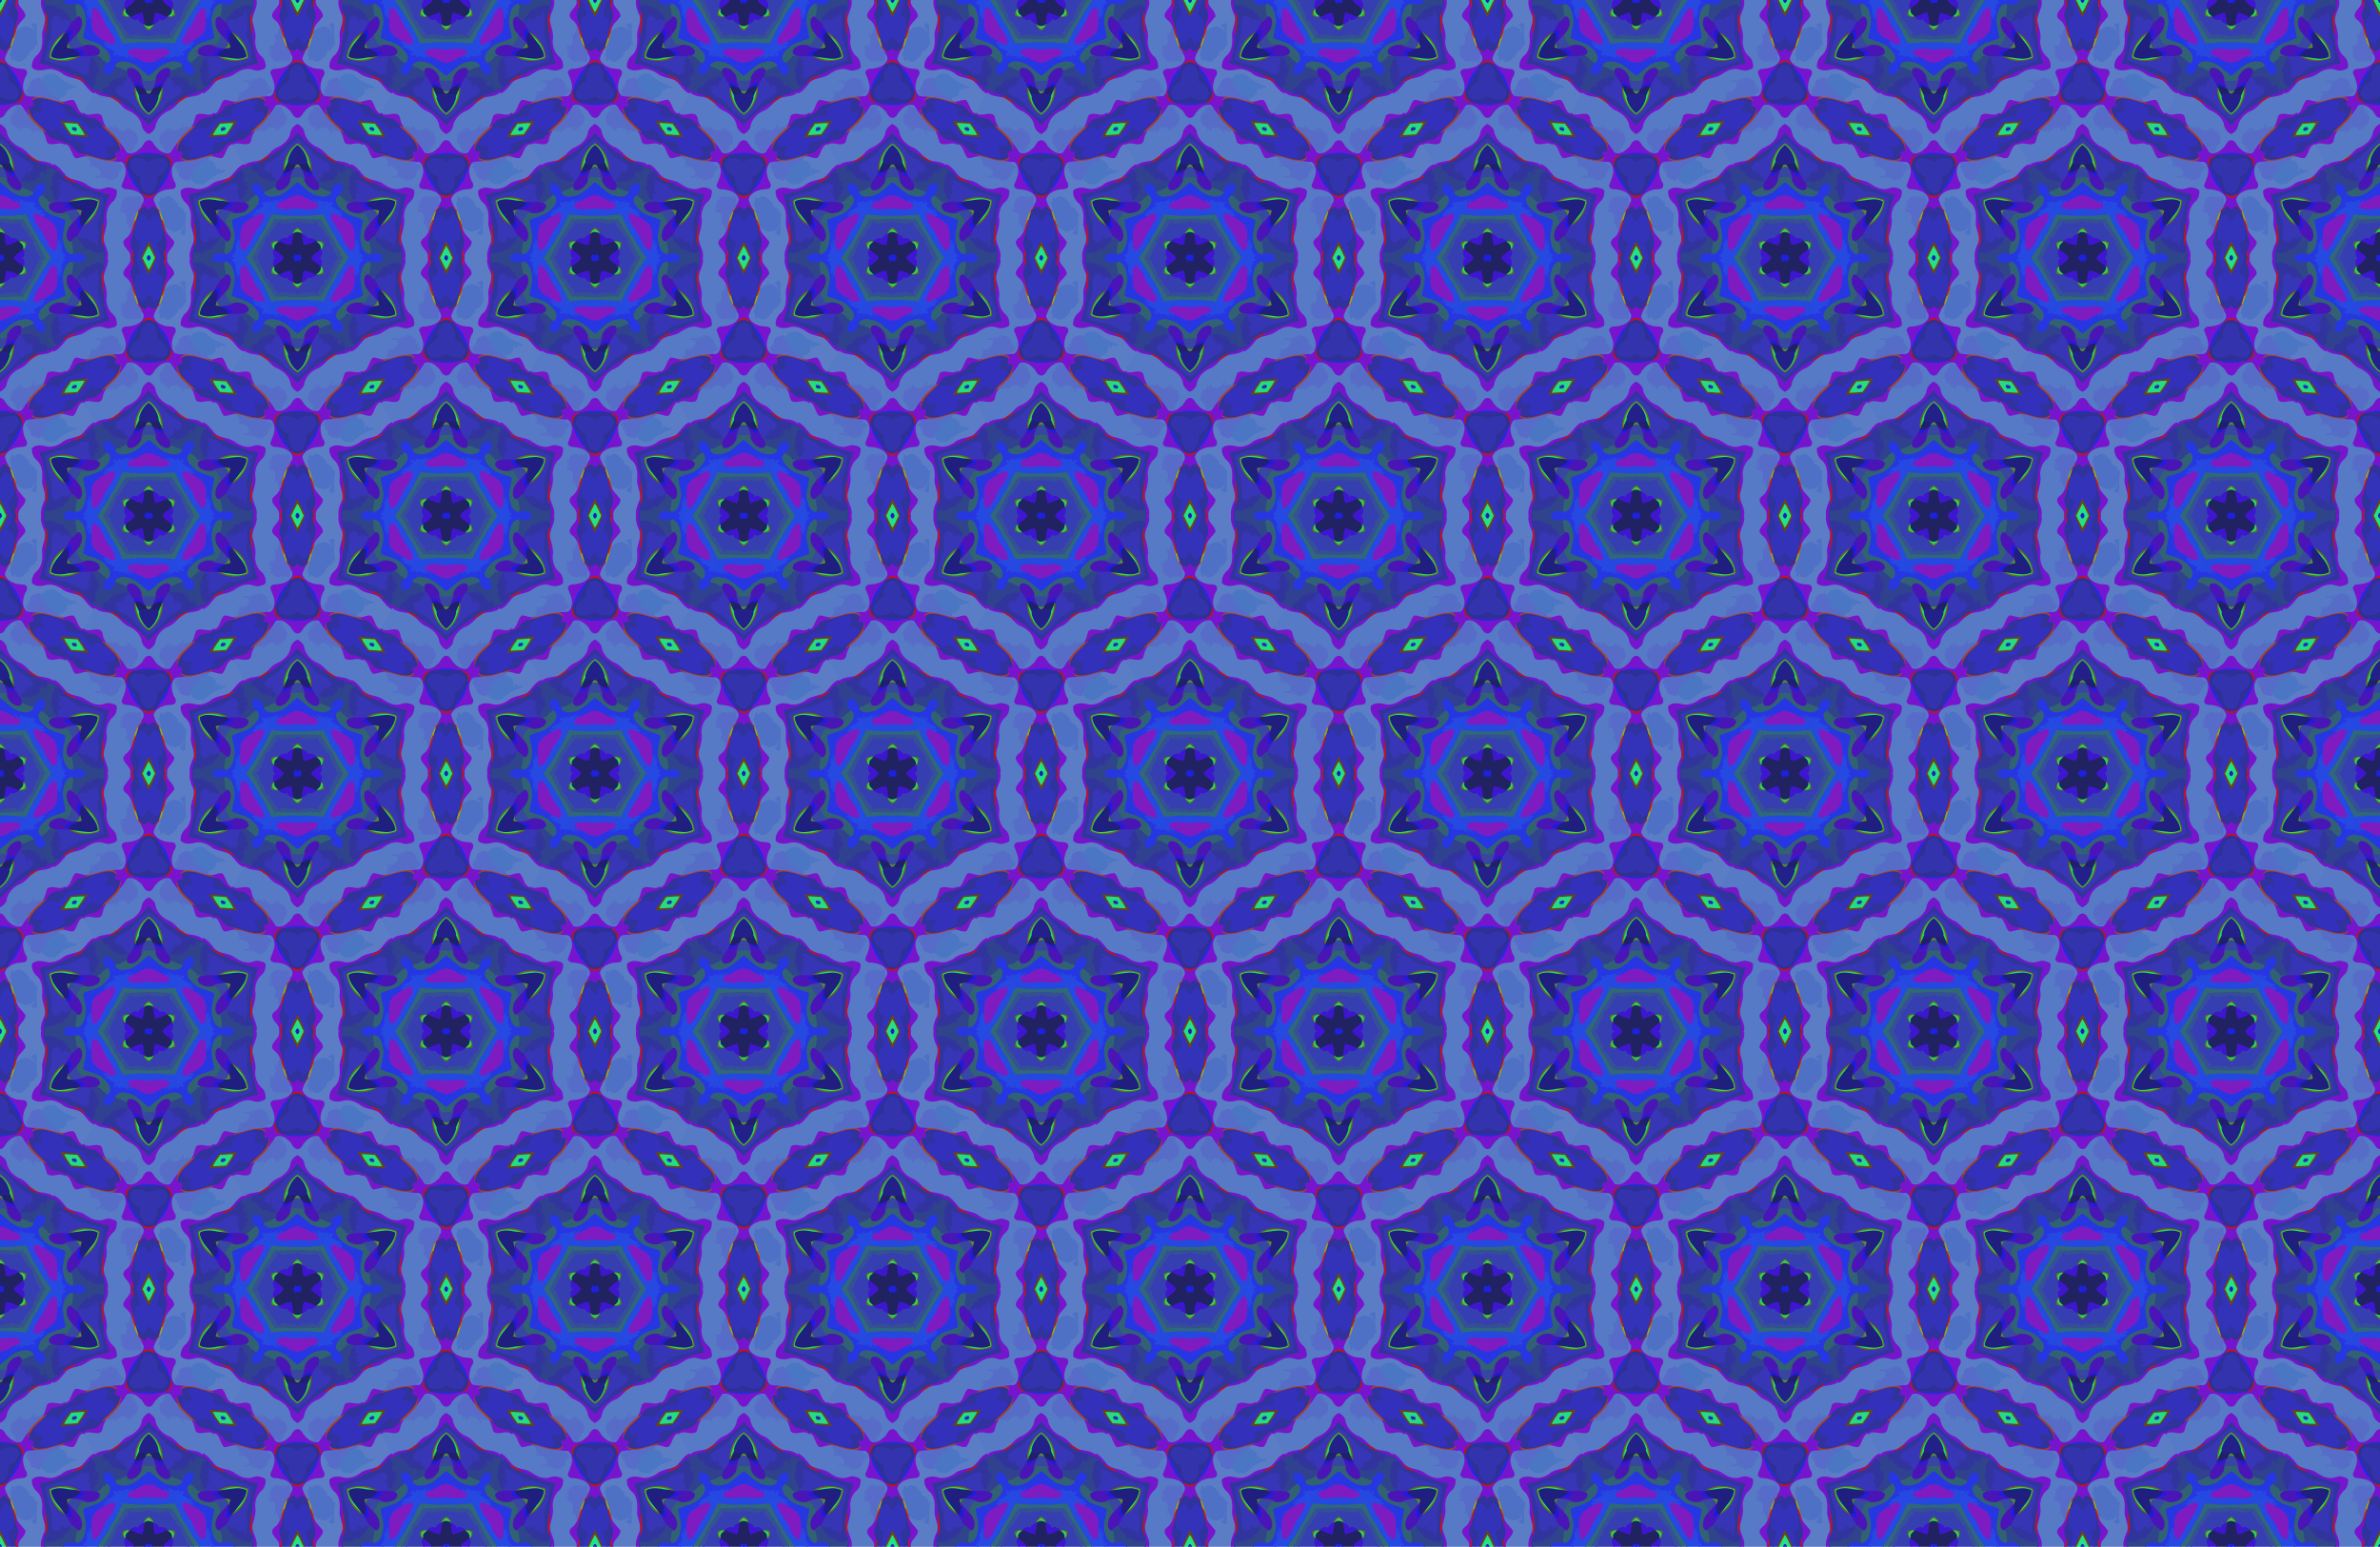 <?xml version="1.0" encoding="UTF-8"?>
<svg width="1280pt" height="831.89pt" version="1.1" viewBox="0 0 1280 831.89" xmlns="http://www.w3.org/2000/svg" xmlns:xlink="http://www.w3.org/1999/xlink">
<defs>
<clipPath id="bq">
<rect x="80" y="129.11" width="1280" height="831.89" fill="#ccc" opacity=".5"/>
</clipPath>
</defs>
<g transform="translate(-80 -129.11)" clip-path="url(#bq)">
<g id="a">
<path d="m79.715 822.24c-0.146 0.817-1.81 2.254-0.219 2.174 0.945 0.071 2.448 0.047 1.316-1.106-0.301-0.386-0.485-1.704-1.097-1.068z" fill="#1e22dc"/>
<path d="m80.904 823.83c-1.286 0.123-2.439-0.241-2.822 1.371-0.678 1.339-1.743 2.7-2.158 4.045 1.334 2.075 0.711 4.69 1.504 6.941 0.489-0.487 0.827 0.639 1.465 0.566 1.111 0.176 2.598 0.124 3.371-0.781 0.659 0.453 0.576-1.433 0.754-2.006 0.075-1.694 0.407-3.508 1.065-4.975-0.989-1.738-1.996-3.466-3.008-5.191l-0.17 0.029z" fill="#202262"/>
<path d="m75.922 829c-0.675 1.329-1.721 2.605-2.168 3.963 0.69 1.665 2.414 2.611 4.098 2.988-0.687-2.415-0.143-5.19-1.715-7.322l-0.125 0.216-0.09 0.155z" fill="#3d17cf"/>
<path d="m83.646 829c-1.276 2.098-0.83 4.669-1.498 6.949 1.685-0.379 3.713-1.44 4.088-3.211-0.741-1.403-1.612-2.731-2.373-4.123l-0.123 0.218-0.094 0.167z" fill="#3d17cf"/>
<path d="m85.789 832.75c-0.551 1.538-2.255 2.219-3.541 2.766-0.361 1.138-1.26 2.045-2.281 2.627-1.08-0.647-1.896-1.746-2.385-2.797-1.588-0.362-3.047-1.452-3.576-3.033-1.871 3.222-3.771 6.428-5.555 9.699 1.226 0.506 2.347-0.606 3.469-0.529 0.391 0.305 1.352 0.459 1.264-0.301 0.29 0.582 1.21 1.065 1.475 0.305 0.395 0.708 1.154 0.716 1.723 0.215 1.732-0.389 3.165 1.776 4.802 0.577 1.025-0.598 2.24-0.801 3.251-0.196 0.621-0.073 0.826-0.854 1.305-0.234 0.682 0.085 1.352-1.25 1.025 0.08 1.513-1.24 3.133 0.626 4.781 0.104-1.729-3.31-3.712-6.478-5.555-9.725l-0.103 0.228-0.098 0.216z" fill="#363fb0"/>
<path d="m82.248 835.46c-0.877 0.415-1.368 1.716-2.336 1.873-0.935-0.401-1.315-1.572-2.236-1.869-0.854 0.459 0.402 1.646 0.881 2.186 0.675 0.681 1.534 1.467 2.322 0.498 0.737-0.627 1.993-1.736 1.619-2.623-0.073-0.047-0.163-0.074-0.25-0.064z" fill="#6a6a17"/>
<path d="m78.098 836.34c0.446 0.696 1.396 1.44 2.002 1.584 0.855-0.561 1.699-1.182 2.174-2.119-1.528 0.5-3.329 0.962-4.66-0.279 0.161 0.271 0.323 0.543 0.484 0.814z" fill="#27d558"/>
<path d="m73.012 840.52c-0.567 0.143-0.079 1.206-0.924 0.494-1.135-0.426-2.152 1.017-3.357 0.535-0.52 0.659-0.948 1.393-1.154 2.213 1.659-0.815 3.519 0.731 5.107-0.293 0.747 0.813 1.695-5e-3 2.59 0.404 3.274 0.299 6.626 0.029 9.867 6e-3 0.668-0.491 1.702 0.277 2.305-0.326 1.6 0.854 3.377-0.711 4.986 0.234-0.343-0.983-0.766-2.527-2.066-2.215-0.984-0.19-1.981-0.882-3.008-0.492-0.057-1.086-1.131-0.044-1.512 0.273-0.157-1.309-0.992 0.252-1.543 0.18-1.474-1.163-3.172 0.685-4.641 0.57-1.276-0.653-2.946-1.386-4.245-0.558-0.327-0.693-1.196-0.917-1.371-0.18-0.361-0.239-0.551-0.836-1.033-0.846z" fill="#345093"/>
<path d="m87.102 843.01c-0.528 0.788-1.592-0.324-2.213 0.428-3.675-0.058-7.48 0.273-11.049-0.191-0.639 0.461-1.153-0.886-1.791-0.016-1.514 0.535-3.735-1.191-4.699 0.631-0.433 0.936-2.201 2.692-0.131 2.215 4.229-0.096 8.446-0.941 12.674-0.45 4.696-0.569 9.367 0.556 14.068 0.454-0.884-1.161-1.308-3.477-3.199-3.098-1.169 0.118-2.502 0.764-3.522-0.154l-0.139 0.182z" fill="#2f6878"/>
<path d="m82.357 844.96c-3.008 0.408-6.016-0.299-9.029 0.184-2.324 0.29-4.856 0.296-7.07 0.563-1.046 2.133-2.735 4.181-3.439 6.328 0.196 0.655 0.584 1.927 1.516 1.299 2.483-1.087 4.505 1.528 6.848 1.939-0.32-0.801-0.944-1.391-1.445-2.068 0.989 0.736 1.809 1.761 3.055 2.09-0.444-1.491-1.085-2.998-2.551-3.728-0.79-0.413-1.452-1.93-0.133-2.08 3.324-1.124 6.859-0.015 10.252 0.071 3.36-0.326 7.088-1.236 10.199 0.296 0.446 1.788-2.25 2.004-2.589 3.547-0.193 0.484-0.969 1.786-0.532 1.8 1.152-0.345 1.899-1.336 2.841-2.007-0.494 0.685-1.142 1.258-1.449 2.07 2.408-0.425 4.382-3.072 6.896-1.887 1.228 0.542 1.938-1.703 1.066-2.383-1.076-1.787-2.083-3.833-3.268-5.416-3.735 0.053-7.436-0.676-11.168-0.617z" fill="#2548e0"/>
<path d="m73.248 848.49c-1.416 0.145-3.217 0.081-4.254 1.133-0.713 1.603 1.344 2.558 2.334 3.375 2.986 1.336 5.808 3.857 9.252 3.633 3.188-0.645 5.978-2.503 8.736-4.114 1.076-0.578 2.653-2.157 1.361-3.28-3.651-1.453-7.596-0.3-11.335-0.188-2.022-0.266-4.048-0.602-6.094-0.558z" fill="#7e1cc2"/>
<path d="m96.74 851.81c-0.088 0.658-0.485 1.585-1.199 0.908-2.021-0.702-3.825 0.858-5.549 1.613 0.579-0.566 1.061-1.273 1.068-2.115-1.201 0.399-1.981 1.437-2.99 2.129 0.106-0.609 1.797-2.751 0.377-1.795-2.998 1.345-5.885 3.89-9.303 3.537-3.016-0.644-5.477-2.632-8.251-3.865 0.079 0.445 1.299 2.168 0.805 1.967-0.887-0.706-1.661-1.605-2.772-1.971-0.023 0.82 0.646 1.642 1.025 2.088-1.849-0.927-4.056-2.53-6.137-1.324-0.383-0.34-0.591-2.258-1.135-1.009-2.065 3.47-4.093 6.961-6.046 10.496 2.292 1.038 4.614-0.922 5.24-3.08 0.218-1.688 1.33-3.29 3.146-3.492 2.268-0.293 4.524 0.397 6.593 1.324 3.142 1.669 5.406 4.518 8.332 6.492 3.98-2.523 6.967-6.999 11.865-7.623 2.379-0.786 5.852-0.054 6.193 2.818 0.55 2.061 2.378 4.461 4.783 3.734 1.268-0.37-0.902-2.133-1.043-3.074-1.579-2.787-3.204-5.549-4.838-8.305-0.055 0.182-0.109 0.365-0.164 0.547z" fill="#2636e2"/>
<path d="m65.623 855.31c-1.623 0.06-3.612 1.137-3.822 2.789 0.151 0.597 0.839 1.693 1.252 0.873 0.315 0.579 0.846 0.161 1.137 0.73 0.429-0.036 0.934 6e-3 1.334 0.275 0.162 0.611 0.945-0.304 1.211 0.701 0.506 0.127 0.699 0.424 1.156 0.605 0.99-0.492 1.019-2.381 2.51-2.055 3.041 0.424 5.014 3.332 5.771 6.094 1.339 1.666 3.765 0.668 5.586 0.957 1.484 0.131 2.465-1.177 2.627-2.525 0.976-2.267 3.134-4.619 5.787-4.488 1 0.196 1.199 1.464 1.809 1.949 0.741 0.077 0.525-1.176 1.273-0.717 0.427-0.295 0.368-0.547 0.873-0.256 0.417-0.119 0.357-0.763 0.811-0.299 0.458-0.229 0.338-0.611 0.793-0.121 0.485-0.092 0.271-1.025 0.775-0.443 0.471-0.098 0.362-0.834 0.75-0.232 0.602 0.034 0.8-1 0.959-1.309-1.13-2.804-4.785-2.901-7.248-2.049-4.553 0.824-7.334 4.926-11.012 7.316-3.751-2.689-6.862-6.903-11.749-7.5-0.832-0.259-1.714-0.354-2.583-0.297z" fill="#316273"/>
<path d="m61.76 857.9c-0.274 2.271-2.268 5.175-4.869 4.123-1.842 2.941-3.452 6.019-5.26 8.982 0.685 0.782 1.879 1.587 2.756 1.605 0.51-0.383 2.099 1.002 1.393-0.408-0.814-0.916 1.047-1.606 0.764-1.682-0.09 0.119 0.085-0.792-0.207-0.851 1.579 0.016 3.166-1.334 3.098-2.846 0.689 0.6 2.042 0.198 1.348-0.836 0.588-0.95 1.857-0.607 2.668-0.463 0.464-0.314 0.365-1.231 0.811-0.402 0.606 0.016 0.232-0.872 0.883-0.482 0.416-0.404 0.285-0.226 0.73 0.016 0.416-0.11 0.357-0.66 0.725-0.129 0.428 0.027 0.502-0.71 0.715-0.08 0.455 0.147 0.591-0.431 0.842 0.197 0.606-0.173 0.52-0.016 0.934 0.41 1.109 0.069 0.756-1.548 0.293-2.07-0.518-1.2-0.592-2.518-0.434-3.801-0.404 0.479-0.759 1.034-1.088 1.545-0.084-0.992-0.86 0.043-1.158-0.902-0.415-0.387-0.887-0.18-1.34-0.498-0.971-0.169-0.433-2.162-1.029-0.174-0.429-1.488-0.605-0.134-1.072-0.76-0.547-0.31-0.745 0.502-0.943-0.434-0.281-0.459-0.558-0.906-0.557-0.061zm-5.969 12.479c0.894 0.198 0.263 0.121 0 0z" fill="#2f418f"/>
<path d="m97.828 857.75c-0.4 0.392-0.343 0.87-0.887 0.426-0.455 0.204-0.339 0.659-0.787 0.145-0.485 0.092-0.273 1.062-0.768 0.439-0.499 0.117-0.358 0.712-0.893 0.336-0.408 0.426-0.366 0.641-0.9 0.305-0.438 0.274-0.394 0.7-0.984 0.469-0.415 0.114-0.437 1.185-0.658 0.383-0.475-0.706-1.162-0.878-0.836 0.285 0.126 1.353-0.766 2.576-0.893 3.806 0.078 1.528 0.493 0.462 1.253 5e-3 0.703-0.494 1.727 0.158 2.275-0.303-0.703 1.806 0.357-0.11 1.228 0.062 1.114-0.329-0.57 1.444 0.732 0.842 0.451-0.24 0.445-0.54 0.43 0.074 0.216 0.878 1.006 0.338 1.391-0.027 0.528-0.196 0.474-1.045 1.549 0.043 1.27 0.185-0.713 1.478 0.385 1.996 0.792 0.498 1.197-1.233 1.264-0.518-0.212 1.715 1.484 3.361 3.08 3.066 0.016 0.611 0.621 0.441 0.738 0.926 0.539-0.012 0.137 0.705 0.055 1.016-0.429 0.701-0.759 2.002 0.428 1.084 1.067-0.549 2.516-1.315 2.867-2.369-1.63-2.719-3.089-5.538-4.799-8.209-2.254 1.028-4.15-1.291-4.623-3.281-0.243-0.247-0.127-1.767-0.646-1zm-1.193 6.402c-0.468 0.58-0.529 0.331 0 0zm7.611 4.438c0.202 0.372-0.863 0.628-0.344 0.051 0.107-0.047 0.227-0.068 0.344-0.051z" fill="#2f428d"/>
<path d="m69.885 858.74c-1.962 0.206-1.654 2.594-1.147 3.926 0.915 2.628 2.852 4.759 3.787 7.389 1.225-0.605-0.528-2.435 0.717-3.006 2.256 0.911 3.2 3.6 5.576 4.262-1.436-2.603-1.943-5.553-2.982-8.295-1.134-2.158-3.319-4.429-5.951-4.275z" fill="#4a15b7"/>
<path d="m89.488 858.74c-3.576 0.584-5.805 4.132-6.35 7.488-0.506 1.745-1.163 3.43-1.957 5.086 2.402-0.65 3.344-3.475 5.67-4.242 1.058 0.686-0.581 2.367 0.623 2.994 1.173-3.463 4.467-6.268 4.109-10.164-0.253-0.899-1.238-1.271-2.096-1.162z" fill="#4a15b7"/>
<path d="m95.74 863.35c-0.258 0.353-1.277 0.396-1.379 0.129-0.466-0.778-0.995 0.661-1.639 0.166-0.97-0.223-3.095 0.745-2.068 1.836 0.579 0.43 0.804-1.138 0.806-0.034-0.123 0.775 0.599 0.935 0.603 1.561 0.708 0.041 0.36 0.588 0.422 1.207-0.015 0.593 0.495 2.384 0.855 1.131 0.271-0.431-0.003-1.93 0.307-0.787 0.254 0.553 0.357 2.409 1.143 1.375 0.364-0.27 0.197-1.885 0.725-0.998 0.525 0.622 2.475 0.528 1.547 1.647-0.112 0.654 0.478 1.367-0.447 1.734-2.935 2.536-7.182 3.505-9.236 7.041-2.086 2.59-4.711 4.668-7.342 6.674-3.025-2.159-5.912-4.583-8.107-7.613-2.143-2.78-5.645-3.836-8.35-5.85-0.668-0.446-0.808-0.986-0.645-1.691-0.352-0.727-0.361-1.221 0.514-1.375 0.603-0.024 1.482-1.526 1.492-0.307-0.02 0.667 0.953 1.694 1.088 0.518 0.23-0.47 0.488-2.245 0.454-0.88 0.058 0.652 0.729 1.609 0.812 0.445 0.291-0.594 0.187-1.671 0.285-2.042 1.022 0.257 0.011-1.215 0.838-0.514-0.182-0.916 0.251-1.865 0.773-2.447 0.025-0.576-0.647-0.429-0.822-0.229-0.221-0.757-0.85 0.08-1.098-0.51-0.488-2e-3 -0.521 0.518-0.9-4e-3 -0.487 0.312-0.466 0.325-1.004 0.119-0.29 0.426-0.444 0.33-0.902 0.357-0.175 0.556-0.805-0.316-0.986 0.428-0.046 0.918-0.519 0.338-1.096 0.383-1.028-0.104-2.565 0.671-1.986 1.807-0.575-0.373-1.8-0.515-1.533 0.555-0.113 1.617-1.915 1.903-3.127 2.133-0.063 0.511 0.007 0.549-0.473 0.836-0.14 0.434 0.354 0.655-0.049 1.037-0.145 0.565 0.273 1.219-0.51 0.801-0.603-0.103-1.269 0.738-0.316 0.844 3.042 1.191 6.52 1.501 9.06 3.773 3.046 2.463 6.638 4.187 9.56 6.838 2.531 1.998 4.696 4.483 6.93 6.774 1.103-0.49 1.705-1.961 2.701-2.725 3.69-3.926 8.102-7.083 12.672-9.883 2.133-1.995 4.766-3.301 7.615-3.897 1.95-0.534 3.952-1.183 5.486-2.56-0.444-1.72-1.093-0.775-1.947 0.014-0.366 0.24-1.799 1.33-1.443 0.627 0.287-0.566 1.854-1.626 0.4-1.1 0.796-0.932 0.091-0.76-0.414-0.686 0.619-0.656-0.285-0.828-0.67-0.443 0.056-0.402 1.033-1.206 0.1-1.455-0.573-0.192-1.385 0.299-1.137 0.957-1.602-0.017-2.536-2.015-1.852-3.371-0.708-0.207-1.369 0.258-1.605 0.838-0.73-0.153 1.012-1.569 0.366-1.647-0.987 0.163-1.811-1.619-2.681-0.833 0.051 0.489-0.67 0.721-0.885 0.865 0.458-0.206 0.801-1.055 0.154-1.414-0.525-0.098-0.823 0.818-0.606-0.22 0.179-0.758-0.177-0.251-0.453 0.066z" fill="#32349e"/>
<path d="m69.322 864.09c-0.034 1.134-0.169-0.838-0.781 0.238-0.648 0.418-0.292 1.513-1.033 1.582 0.091 0.676-1.075-0.517-0.691 0.424 0.235 0.702 0.285 1.528 0.145 2.215 0.036-0.68 0.111-1.391-0.268-2.004-0.66 0.862-0.785 2.068-1.147 2.982-0.103-0.568-0.487-2.269-1.166-1.211-0.601 0.713-1.904 0.802-2.279 1.451 0.195 0.685 0.457 1.456 0.197 2.041 1.616 2.439 4.728 3.036 6.922 4.792 2.783 1.929 4.23 5.211 7.068 7.119 1.239 0.941 2.51 2.442 3.912 2.822 3.405-2.481 6.557-5.33 9.065-8.722 2.433-2.505 6.37-3.174 8.429-6.046-0.122-0.634-0.211-1.16 0.164-1.728-0.142-1.235-1.905-0.911-2.443-1.922-0.935-0.532-0.735 1.906-1.072 1.055-0.25-0.894-0.494-1.803-0.998-2.596-0.601 1.59-0.106-0.533-0.285-1.089-0.983 1.577 0.42-1.208-1.03 0.404-0.012-0.757-0.268-1.993-1.309-1.695 0.376 1.534-0.09-0.038-0.149-0.692-0.528 0.409-1.308 2.225-1.974 3.161-0.811 1.383-1.706 2.852-1.506 4.492-0.388 4.884-2.963 9.707-7.045 12.484-4.683-3.027-7.283-8.673-7.209-14.121-0.956-2.188-2.181-4.271-3.543-6.225 0.009 0.263 0.017 0.526 0.025 0.789z" fill="#3636b6"/>
<path d="m83.572 864.65c-0.733 1.816-3.018 0.816-4.49 1.172-1.246 0.098-2.526-0.293-2.979-1.539-0.331 0.937 0.456 2.494 0.756 3.647 0.633 1.594 1.159 4.182 3.357 4.037 2.214-0.396 2.415-3.117 3.164-4.824 0.223-0.974 0.772-1.932 0.604-2.947-0.137 0.152-0.275 0.303-0.412 0.455z" fill="#37479f"/>
<path d="m73.248 866.54c-1.452 0.188-0.865 2.061-0.736 3 1.865-1.619 3.633 0.905 5.486 1.215-1.347-1.575-2.788-3.421-4.75-4.215z" fill="#1f1cde"/>
<path d="m86.605 866.58c-1.893 0.92-3.283 2.598-4.611 4.176 1.833-0.28 3.511-2.752 5.375-1.297 0.294-0.477 0.872-3.098-0.764-2.879z" fill="#1f1cde"/>
<path d="m86.107 868.47c-1.773 0.29-3.253 1.517-4.785 2.352-0.588 0.366-1.138 2.537-1.831 1.104-0.86-1.692-2.87-2.111-4.345-3.114-0.88-0.587-3.134-0.486-2.564 0.955 0.58 2.001 1.507 3.897 2.46 5.75 0.59-2.216 3.272-2.592 5.226-2.423 0.69-8e-3 1.314-0.295 1.803 0.263 1.007 0.109 2.138 0.488 2.592 1.291 0.265 1.384 0.657 0.227 1.124-0.781 0.519-1.611 1.845-3.327 1.645-4.963-0.377-0.29-0.849-0.458-1.326-0.434zm-11.074 6.512c-0.162-0.026 0.179-0.209 0 0z" fill="#201f6b"/>
<path d="m86.994 869.41c-1.083 4.072-1.812 8.572-4.84 11.781-0.702 0.598-1.536 1.831-2.424 1.688-4.009-2.863-5.508-7.854-6.437-12.451-0.012-1.576-1.13-1.518-0.93-0.023 0.168 5.466 2.984 10.943 7.693 13.846 4.821-3.17 7.821-9.082 7.514-14.795-0.33-0.184-0.514-0.939-0.576-0.045z" fill="#6a6715"/>
<path d="m51.723 870.86c-0.687 0.914-1.13 1.866 0.117 2.369 3.32 2.296 8.13 0.728 10.914 3.969 2.178 2.151 4.278 4.662 7.303 5.602 2.985 1.66 5.55 4.472 5.882 7.996 0.635 1.89 2.378 3.465 4.111 4.146 2.281-1.014 4.118-3.117 4.309-5.667 1.081-3.828 4.554-6.191 8.021-7.659 3.28-1.871 4.999-6.207 9.09-6.576 2.64-0.443 5.636-0.607 7.674-2.588-0.499-1.069-1.003-2.266-2.018-0.943-2.631 1.772-6.188 1.607-8.674 3.727-4.904 2.919-9.9 5.795-14.026 9.801-1.578 1.434-3.052 3.078-4.451 4.618-4.764-5.757-10.894-10.184-17.402-13.769-1.924-1.323-3.915-2.571-6.277-2.894-1.52-0.481-3.279-1.145-4.409-2.437l-0.12 0.22-0.046 0.085z" fill="#7416cb"/>
<path d="m81.205 870.94c-0.88 1.031-2.14 0.309-3.008-0.277 0.404 0.936 0.956 1.945 1.883 2.467 0.734-0.701 1.411-1.528 1.734-2.498-0.203 0.103-0.406 0.206-0.609 0.309z" fill="#558d36"/>
<path d="m73.035 871.26c0.781 4.712 2.751 9.667 6.908 12.367 4.404-2.668 6.426-7.978 7.008-12.867-0.401-0.18-1.034 1.534-1.326 2.207-1.486 3.353-2.343 7.282-5.545 9.493-1.734-0.895-2.988-3.016-3.855-4.837-0.99-2.373-1.632-5.004-3.191-7.109 6.51e-4 0.249 0.001 0.497 2e-3 0.746z" fill="#26d463"/>
<path d="m50.957 872.26c-2.164 3.65-4.264 7.337-6.385 11.014 2.109 2.253 5.324 0.573 7.867 0.732 1.303-0.036 2.195 0.912 2.268 2.184 0.454 1.749 0.893 3.611 2.17 4.971 0.444-0.665 0.883 0.402 1.381 0.035 0.362 0.661 0.855 0.291 1.352 0.473 0.43-0.403 0.869 0.883 1.549 0.828-0.537-0.724 0.697-0.161 0.798-0.413 0.631 0.719 1.416 1.284 2.349 1.546-0.544-0.887-1.263-1.64-1.887-2.465 1.375 1.43 3.799 2.778 5.66 1.506 0.394-0.196 0.775-1.458 1.012-1.16 0.202 1.029-0.534 1.903-1.119 2.656 1.1 0.038 2.236-0.857 2.514-1.693 0.058 0.703-0.658 2.252 0.539 1.688 0.602-0.716 0.703-0.873 0.788 0.158 0.299 0.866 0.725 2.576 1.16 2.7 0.45-0.246 0.402-1.195 0.375-1.335 1.561 2.067-0.751 5.716-3.322 4.498-0.985-0.623-0.138 0.971 0.354 1.164 0.425 0.254 0.947 0.307 1.428 0.223-1.054 0.682-2.239-0.229-3.172-0.723-0.044 0.501 1.127 1.807 0.113 0.98-1.208-0.994-0.691 0.337-0.529 0.652-0.585-0.486-1.781-1.842-2.064-1.613 0.193 1.186 1.133 2.052 1.385 3.195 1.037 1.877 3.673 1.186 5.277 0.534 1.714-0.896 3.278-2.188 4.378-3.776 0.617-1.452 2.206-3.453 3.938-2.262 1.407 1.144 1.819 3.087 3.381 4.109 1.807 1.742 4.553 3.244 7.072 2.311 1.226-0.704 1.178-2.227 2.025-3.241 0.564-1.221-0.075-0.978-0.807-0.227-0.896 0.866-1.319 1.395-0.621-0.129-0.443-7e-3 -1.877 1.307-1.127 0.301 0.857-1.63-0.903 0.142-1.775 0.113-0.63 0.137-1.535-0.339-0.422-0.203 0.817-0.048 1.446-0.713 1.623-1.486-1.552 0.525-3.597 0.201-4.117-1.566-0.423-1.456 0.361-2.951 0.762-4.271-0.182 0.842-0.988 2.038 0.179 2.606 0.318-0.187 0.45-1.683 0.859-2.379 0.171-0.889 0.138-1.282 0.754-0.367 0.98 0.599 0.744-0.723 0.605-1.373-0.06-0.797 0.307 0.693 0.654 0.748 0.481 0.478 1.19 0.541 1.824 0.627-0.579-0.741-1.29-1.615-1.086-2.625 1.213 2.335 4.461 1.758 6.115 0.26 0.73-0.408-2.483 2.458-0.616 1.552 0.751-0.056 1.41-1.265 1.78-1.243 0.185 0.786 1.024-0.576 0.918 0.158 0.727-0.086 0.909-0.949 1.594-0.666 0.318 5e-3 0.825 0.121 1.053-0.355 0.496 0.33 0.922-0.698 1.363-0.051 1.894-1.759 1.631-4.697 2.92-6.699 2.832-1.482 6.317 1.309 8.992-0.828 0.755-1.054-1.23-2.55-1.575-3.782-1.51-2.623-3.022-5.242-4.564-7.845-2.893 2.959-7.626 1.557-10.838 3.81-2.667 2.169-4.65 5.303-8.068 6.411-3.351 1.671-6.046 4.865-6.5 8.648-0.598 1.597-2.01 2.798-3.539 3.557-2.077-1.089-3.738-3.046-3.892-5.456-1.044-3.682-4.386-6.18-7.79-7.536-3.047-1.653-4.697-5.203-7.952-6.476-3.066-0.953-6.784-0.536-9.204-2.958l-0.127 0.215-0.025 0.043zm22.018 21.982c0.246 0.982-0.181 0.716-0.033-0.092l0.033 0.092z" fill="#567ac5"/>
<path d="m76.074 872.43c-1.101 0.347-1.177 1.896-1.241 2.805 0.855 3.069 2.492 6.037 5.112 7.938 2.841-1.873 4.525-5.131 5.299-8.336-0.317-0.997-0.401-2.508-1.793-2.541 0.901 1.325-0.222 0.765-1.057 0.646-0.558-0.764-1.399-0.314-2.387-0.332-1.302 4e-3 -2.724-0.067-3.844 0.721-0.036-0.355 0.935-1.435-0.09-0.9z" fill="#232089"/>
<path d="m59.182 874.33c2.193 1.228 4.174 2.986 6.572 3.76-1.713-1.944-4.046-3.639-6.619-4.227-0.727-0.178-0.234 0.192 0.046 0.467z" fill="#b61524"/>
<path d="m100.63 873.88c-2.486 0.675-4.686 2.333-6.381 4.195 2.462-0.809 4.549-2.58 6.76-3.912 0.644-0.426 0.034-0.312-0.379-0.284z" fill="#b61524"/>
<path d="m44.674 883.1c-1.215 1.159 0.744 2.116 1.691 2.562 2.421 0.901 5.425 0.444 7.025 2.855 0.855 1.174 1.986 2.017 3.17 2.793 0.4 0.5 2.577 2.025 1.508 0.578-1.51-1.633-2.491-3.642-2.881-5.83-0.152-1.203-0.789-2.318-2.094-2.453-2.726-0.62-6.026 1.627-8.264-0.768l-0.128 0.215-0.028 0.047z" fill="#7816c8"/>
<path d="m114.95 883.04c-2.708 2.479-6.764-1.009-9.539 1.289-0.982 2.416-1.122 5.275-3.172 7.131-1.152 1.275-0.328 1.201 0.653 0.357 1.192-1.105 2.692-1.789 3.623-3.193 1.385-2.126 3.913-2.236 6.176-2.674 1.167-0.292 2.775-0.984 3.074-2.119-0.253-0.121-0.471-1.425-0.814-0.791z" fill="#7816c8"/>
<path d="m44.234 883.83c-0.205 0.987-2.083 2.25-0.826 2.982 2.064 1.776 3.403 4.586 6.047 5.578 1.283 0.093 2.029-1.966 3.35-1.068 3.633 1.303 7.741 3.691 8.429 7.76-0.73-0.041-0.385 1.351-1.307 1.4-0.617-0.116 0.122-1.01-1.232-0.105-0.999 0.31-2.066 0.172-3.086 0.373 0.517 1.181 1.428 2.156 1.306 3.474-0.13 0.742 0.855 0.624 0.622 1.009-0.547 0.471-0.443 1.306-1.18 1.32-4.009 0.959-7.909-1.536-10.791-4.092-0.364-1.182 0.619-3.194-1.166-3.639-2.401-1.141-5.136-1.129-7.609-2.048-0.54 0.906-1.101 1.8-1.535 2.764 3.104 0.329 4.158 3.707 6.519 5.184 2.299 0.873 4.812 1.052 7.116 1.966 3.951 1.024 8.083 2.823 12.208 1.731 1.245-0.231 2.234-1.448 1.574-2.691-0.488-0.833-0.397-1.48 0.686-1.383 1.205-0.105 2.276-1.222 1.682-2.449-1.189-5.266-6.151-8.273-9.617-11.963-1.662-1.563-2.994-3.91-5.559-3.998-1.965-0.308-4.269-0.608-5.451-2.424l-0.122 0.218-0.057 0.102z" fill="#31329e"/>
<path d="m115.35 883.79c-2.157 2.81-6.642 1.123-8.771 4.002-3.379 4.092-8.227 6.953-10.785 11.707-0.483 1.173-1.191 2.561-0.857 3.812 0.513 1.034 2.034 0.967 2.701 1.367-0.433 1.151-0.994 3.179 0.738 3.535 3.434 1.395 7.106-0.083 10.495-0.856 2.889-0.966 5.792-1.742 8.762-2.401 2.914-1.076 3.74-5.2 7.112-5.405-0.494-0.884-0.941-2.309-1.734-2.715-2.717 0.998-5.895 0.844-8.311 2.551-0.614 1.219 0.52 3.029-1.056 3.756-2.929 2.243-6.732 4.67-10.513 3.15-0.415-0.249-0.804-1.171-0.24-1.387 0.141-1.37 0.553-2.673 1.346-3.838 0.285-0.69-1.505-0.286-2.133-0.557-0.636 0.094-1.706-0.856-1.728 0.129-0.673-0.286-1.065-1.215-1.565-1.582 0.648-4.174 4.806-6.323 8.332-7.793 1.239-0.472 2.167 0.611 3.086 1.102 1.587 0.205 2.136-1.8 3.533-2.076-0.236-1.178 1.547-1.342 1.875-2.369 0.17-0.815 1.367-1.297 1.437-1.775-0.541-0.504-1.101-2.884-1.724-2.358z" fill="#31329e"/>
<path d="m42.938 886.13c-0.46 1.032-1.948 2.236-0.601 3.206 1.508 2.051 3.096 3.977 4.278 6.239-2.893-0.114-5.953-0.739-8.738-0.645-0.293 0.723-1.564 1.908-1.055 2.381 2.627 0.998 5.748 0.79 8.084 2.436 0.341 1.223-0.539 3.032 1.047 3.736 3.168 2.591 7.677 5.033 11.76 3.092 0.785-0.096 0.813-1.125 0.223-0.99 0.374-0.715 0.17-1.927-0.564-2.117 0.158-0.778-0.934-1.677-0.916-2.32 0.854 0.048 1.933-0.24 2.641-0.275 0.668 0.73 1.776-0.55 2.062-0.609 0.791 0.652 0.717-0.982 0.525-1.496-0.957-4.49-5.549-6.921-9.564-8.188-1.272-0.121-2.116 2.132-3.356 0.955-2.229-1.53-3.552-4.001-5.672-5.658l-0.13 0.214-0.024 0.04z" fill="#3330bc"/>
<path d="m116.75 886.03c-1.342 0.581-1.549 2.346-2.918 2.936-0.612 0.436-0.56 1.181-1.328 1.439-0.726 0.814-2.015 2.191-2.936 0.898-1.825-1.456-3.98 0.117-5.675 0.957-2.943 1.56-5.939 4.397-5.591 8.025 0.45 1.093 0.497-1.339 1.279 0.438 0.625 0.849 1.492 0.044 2.201 0.283 0.626 0.183 2.502-0.197 1.458 0.867-0.46 0.707-0.471 1.568-1.206 2.012-0.331 0.592-0.031 1.284 0.195 1.857-1.544-0.838-0.23 0.784 0.566 0.955 3.73 1.698 7.771-0.597 10.734-2.812 1.113-0.555 1.793-1.689 1.486-2.941-0.438-1.763 1.797-2.003 2.969-2.398 1.825-0.444 3.709-0.656 5.477-1.32-0.74-0.93-0.974-2.988-2.568-2.317-2.42 0.137-5.367 0.739-7.455 0.559 1.362-2.535 3.24-4.709 4.9-7.061-0.494-0.722-0.891-2.172-1.59-2.377z" fill="#3330bc"/>
<path d="m41.744 888.24c-1.14 1.111 0.626 2.159 1.098 3.192 0.682 0.955 1.354 1.925 1.865 2.984-2.115 0.088-4.398-0.533-6.394-0.238-1.454 1.534 0.845 1.152 1.992 1.328 2.374 0.224 4.765 0.484 7.154 0.627-1.407-3.003-3.618-5.508-5.516-8.197l-0.137 0.209-0.062 0.096z" fill="#644614"/>
<path d="m117.84 888.23c-1.84 2.579-3.939 5.009-5.305 7.893 3.274-0.133 6.521-0.586 9.785-0.855-0.345-1.416-1.55-1.288-2.751-1.097-1.404 0.088-2.884 0.252-4.241 0.265 0.75-1.969 2.588-3.597 3.367-5.441-0.207-0.232-0.599-1.552-0.855-0.764z" fill="#644614"/>
<path d="m41.314 888.98c-0.308 0.839-1.778 1.896-0.686 2.603 0.858 0.984-0.891 0.385-1.147 0.592-0.257 0.656-1.737 2.165-0.965 2.385 2.336 0.04 4.654 0.437 6.994 0.357-1.001-2.288-2.642-4.189-3.994-6.262l-0.133 0.212-0.07 0.112z" fill="#25dc86"/>
<path d="m118.27 888.97c-1.257 1.96-2.939 3.754-3.695 6.025 2.433-0.098 4.856-0.34 7.287-0.465-0.478-0.807-0.859-2.052-1.609-2.465-0.721 0.388-1.607 5e-3 -0.699-0.666 0.75-0.762-0.743-1.799-0.996-2.636-0.09-0.329-0.192 0.138-0.287 0.206z" fill="#25dc86"/>
<path d="m98.225 889.29c-0.821 2.312-3.978 4.256-6.244 2.756-0.696-0.193-0.854-2.29-1.295-1.276-0.593 0.751-0.186 2.002 0.083 2.559-0.8-0.474-0.9-1.498-1.025-2.326-0.848 0.599-0.754 1.943-0.65 2.594-0.209-0.734-1.593-1.177-1.262-0.033-0.173 1.024-0.064 0.991-0.48 0.143-0.898-0.862-0.825 1.518-1.295 2.168-0.904 1.926 0.074 4.824 2.431 4.928 1.012-0.114 1.277 0.161 0.14 0.311-0.915 0.011-2.107-1.071-1.127 0.404 0.497 0.913 1.717 0.966 2.57 0.578-0.904 0.559-3.26 0.963-1.088 1.27 0.723 0.174 1.748-0.623 1.998-0.732-0.81 0.747-1.967 0.814-2.957 1.176 1.751 0.932 3.547-0.209 4.686-1.522-0.473 0.569-0.525 1.317-0.471 2.025 1.502-2.276 3.315-4.308 4.684-6.66 1.906-2.55 4.663-4.292 6.523-6.871-0.391-0.468-1.052-0.391-1.447-0.027-0.646-0.836-0.425 0.021-1.323-0.132-0.753 0.306-0.469-0.492-1.265 0.306-0.377 0.78-0.802-0.081-1.4 0.521-0.095-7e-3 0.7-1.06 0.686-1.598 0.058-0.626-0.08-1.982-0.469-0.561zm-10.996 6.289c-0.234 0.758 0.115-0.402 0 0z" fill="#566cc7"/>
<path d="m61.496 890.25c-0.038 0.53 0.899 1.548 0.076 0.936-0.971-0.353-0.397 0.309-1.44-0.643-1.279-1.159-0.002 0.497-1.031 0.213-0.769 0.145-0.683-0.792-1.23-0.076-0.551-0.616-1.898 0.104-0.819 0.693 2.35 2.909 5.754 4.993 7.393 8.477 1.245 1.366 2.203 2.954 3.314 4.424 0.029-0.642 0.06-1.343-0.367-1.877 1.122 1.279 2.932 2.335 4.604 1.346-1.042-0.316-2.266-0.367-3.066-1.199 0.894 0.764 2.156 1.129 3.232 0.473-0.39-0.147-2.66-0.988-1.768-0.777 1.174 0.426 2.262-0.488 2.555-1.598-0.729 0.323-1.666 0.752-2.408 0.219 3.018 0.596 4.93-3.588 3.043-5.764-0.019-0.538-0.221-2.237-0.973-1.338-0.354 0.647-0.213 0.992-0.398 0 0.3-0.836-0.53-1.283-1.027-0.566-0.626 1.05 0.012-0.678-0.254-1.105-0.218-0.771-0.913-1.478-0.832-0.162-0.07 0.488-0.534 1.22-0.869 1.33 0.514-0.844 0.541-1.968-0.07-2.773-0.906 0.808-1.264 2.488-2.807 2.178-2.134-0.022-3.531-1.9-5.008-3.166 0.05 0.253 0.1 0.505 0.15 0.758z" fill="#566cc7"/>
<path d="m55.342 890.51c3.431 3.739 8.602 6.775 9.329 12.242-0.164 1.476 0.772 0.304 0.793-0.481-0.292-4.304-4.006-7.114-6.87-9.888-1.199-0.952-2.237-2.286-3.843-2.548 0.197 0.225 0.395 0.449 0.592 0.674z" fill="#a93e26"/>
<path d="m104.4 890.1c-2.365 1.323-4.15 3.502-6.166 5.303-1.871 1.943-3.961 4.45-3.6 7.316 0.72 1.911 0.625-0.262 0.924-1.188 1.483-5.107 6.441-7.856 9.709-11.699-0.289 0.089-0.578 0.178-0.867 0.268z" fill="#a93e26"/>
<path d="m40.188 890.88c-0.578 0.86-1.256 1.905 0.193 1.815 1.125 0.242 1.262-1.174 0.43-1.656-0.236-0.101-0.502-0.811-0.623-0.158z" fill="#2829b0"/>
<path d="m119.42 890.83c-0.722 0.403-1.253 1.89 2e-3 1.867 1.114 0.086 1.517-0.449 0.626-1.379-0.218-0.164-0.301-1.14-0.628-0.488z" fill="#2829b0"/>
<path d="m79.732 897.71c-2.475 0.372-2.635 3.511-4.62 4.594-1.618 1.755-4.457 3.152-6.747 2.041-1.294-1.889-2.546-3.841-4.141-5.506 0.02 1.559 1.618 3.555-0.096 4.711-0.8 0.581-2.795 0.047-2.213 1.457 0.629 1.137 0.676 2.973-0.93 3.285-0.906 0.264-1.856 0.387-2.705 0.828 2.326 0.458 4.755 0.539 7.072 0.838 1.651 1.318 2 3.817 1.693 5.811-0.338 2.324-1.98 4.43-2.105 6.768 0.649 2.378 3.56 2.048 5.465 2.271 2.527 0.578 5.713 1.733 6.352 4.584 0.115 1.577-1.212 2.759-1.566 4.245-0.268 0.687-1.087 2.354-0.805 2.433 1.144-0.864 2.324-2.968 3.991-1.842 0.809 0.482 1.357 2.407 2.213 1.106 0.663-1.203 2.371-2.101 3.397-0.769 0.441 0.354 1.951 2.157 1.622 1.129-0.451-2.304-2.409-4.207-2.389-6.563 1.594-3.491 5.854-4.635 9.385-4.602 1.975-0.035 3.195-2.465 2.062-4.074-1.507-2.579-2.45-5.979-1.218-8.851 0.45-0.878 0.902-1.994 2.124-1.79 2.051-0.244 4.152-0.268 6.191-0.689-1.331-0.806-4.048-0.429-4.082-2.545 0.047-0.988 1.313-2.85-0.535-2.625-1.783 0.036-2.63-1.944-1.797-3.377 0.854-1.914 0.01-1.514-0.877-0.217-1.242 1.299-1.9 3.123-3.271 4.252-3.266 0.721-6.196-1.741-8.031-4.184-0.695-1.292-1.73-2.944-3.44-2.718zm0.275 7.229c3.353-0.075 6.563 1.009 9.799 1.594 2.029 0.828 2.805 3.413 1.782 5.29-1.096 3.24-1.983 6.647-4.118 9.417-1.655 2.131-3.534 4.062-5.246 6.137-1.682 1.413-4.367 0.75-5.4-1.118-1.33-1.442-2.541-3.026-3.921-4.347-0.914-1.008-1.054-2.392-2.047-3.33-1.241-2.276-1.591-4.883-2.586-7.266-1.077-2.077 0.616-4.878 2.916-5.002 2.938-0.506 5.787-1.484 8.82-1.375z" fill="#7715ce"/>
<path d="m35.406 899.23c-1.127 1.064-0.06 1.081 0.75 1.615 1.869 1.871 2.018 4.894 3.9 6.768 1.6 1.007 3.393-0.562 5.08-0.607 1.742-0.435 3.515 0.389 5.281 0.232-1.395-0.992-3.192-1.121-4.635-2.004-1.972-0.448-4.324-0.557-5.455-2.534-1.257-1.575-2.705-3.315-4.828-3.624l-0.094 0.154z" fill="#7816c8"/>
<path d="m124.34 899.12c-3.656 0.439-4.453 5.435-8.139 5.717-2 0.083-3.593 1.325-5.5 1.777-1.765 0.582-0.511 0.871 0.519 0.553 2.101-0.63 4.241-0.094 6.269 0.581 1.269 0.363 2.794 0.121 3.319-1.244 1.36-2.128 1.611-5.429 4.388-6.284-0.296-0.312-0.43-1.092-0.855-1.102z" fill="#7816c8"/>
<path d="m34.955 899.97c-2.144 3.668-4.306 7.324-6.344 11.053 3.537 1.224 4.959 5.057 7.799 7.134 3.3 1.781 7.479 1.547 10.367 4.163 3.105 2.141 7.233 2.872 10.756 1.363 1.657-0.226 3.512 0.292 4.797 1.287 0.156 2.077-0.561 4.33-2.247 5.684-2.984 2.582-3.745 6.921-3.154 10.665 0.23 3.468-2.038 6.655-1.648 10.121 0.589 3.286 3.071 6.34 2.108 9.809h13.086c1.006-2.797-1.778-4.804-3.086-6.879-0.797-1.093-0.702-2.593 0.473-3.363 1.522-1.225 2.978-2.714 3.152-4.772 0.487-1.313-0.456 0.068-0.42-1.326-0.154-0.483-0.476-0.532-0.102-1.199-0.303-0.385-0.31-0.464-0.383-1.022-0.668 0.053 0.454-1.624-0.462-1.341-0.421 0.149 0.319-1.499 0.2-2.018 0.065-0.882-1.106 1.179-1.226 1.773-0.258 0.648 0.17-0.953 0.09-1.304 0.02-1.386-0.502-3.132-1.81-3.752-0.343-0.19-1.801 0.206-1.44-0.299 0.788-0.653 1.912-0.382 2.734 0.059-0.48-0.938-1.357-1.884-2.51-1.756 0.555-0.132 2.116-0.878 0.99-1.23-1.093-0.07-1.002-0.208-0.193-0.803 0.559-0.628 1.016-1.366 1.748-1.816-0.274-0.741-1.728 0.107-1.256-0.4 1.339-2.249 5.29-1.622 5.553 1.102 1.015-0.4 0.657-1.802 0.363-2.303 0.833 0.6 0.791 1.77 0.502 2.644 0.576 0.217 1.245-1.247 1.065-0.615-0.331 1.313 0.755 0.701 0.617 1.119-0.284 0.92-0.506 1.86-0.57 2.824 0.897-1.099 1.488-2.385 2.422-3.441 1.256-2.44-1.154-4.868-3.241-5.785-1.949-0.917-4.087-1.191-6.202-1.303-1.397-0.059-2.647-1.577-1.785-2.889 1.118-2.9 2.797-6.148 1.495-9.285-0.315-1.469-1.64-3.061-3.298-2.43-1.131 0.086-2.281 0.026-3.371 0.406 0.742 0.303 2.676 0.702 2.822 0.838-1.342-0.393-0.339 0.677 0.211 0.965 1.058 0.512-0.482-0.186-0.77 0.235-0.444 0.328 1.417 0.866 1.602 1.686 0.352 1.24-0.142 0.209-0.549-0.246-0.521-0.507-1.939-0.635-1.08 0.373 1.042 1.341 0.885 3.413-0.734 4.222-0.973 0.581-2.189 0.814-3.257 0.913 0.449-0.811-0.637-1.462-1.178-0.715-0.61 0.326 0.242-1.164 0.207-1.533-0.82 0.175-1.359 0.85-2.07 1.223 0.817-0.786 1.056-2.145 0.201-3.01-0.101 1.029-0.751 2.011-1.801 2.252 1.223-1.852-0.295-4.355-2.092-5.238-0.469-0.318-1.982-0.612-0.578-0.393 0.906 0.123 2.777 0.24 0.989-0.52-0.397-0.401-1.584-0.398-1.68-0.697 0.627-0.759-0.913-1.367-1.451-1.338-0.115-0.435 0.166-1.007-0.459-1.156-0.146-0.68-1.133-0.951-1.624-1.252-2.257-0.416-4.377 0.981-6.551 0.949-1.45-0.998-1.782-2.933-2.601-4.427-0.507-1.403-1.441-2.891-3.026-3.172l-0.1 0.166zm39.533 29.209c0.097 1.303-0.036 0.052 0 0zm-8.457 1.824c-0.754 0.467 0.161-0.206 0 0z" fill="#567ac5"/>
<path d="m124.73 899.87c-3.144 1.176-2.998 5.229-5.125 7.363-2.584 0.784-5.413-2.083-7.812-0.288-0.63 0.263-0.695 0.801-1.128 1.181 0.134 0.399-0.268 1.125 0.631 1.043 2.96-1.002 5.136 2.653 4.243 5.203-0.212 1.265-1.419 1.88-2.137 2.752 1.716-0.357 3.59-1.912 3.631-3.814 0.986 0.204 1.748 1.726 2.902 0.92 1.57-0.365-0.482 0.47-1.03 0.664-3.302 1.034-6.152 3.018-8.737 5.262-1.388 1.083-0.066-0.894-1.645 0.449-2.104 1.024-4.5-0.481-5.59-2.264-0.483-0.286-2-1.003-1.82 0.078 0.715 0.991-0.618 0.154-1.173 0.15-1.761-0.125-3.864-1.494-3.307-3.499 0.02-0.804 1.716-2.442 0.125-2.078-0.676-7e-3 -1.066 1.282-1.256 1.127 0.031-1.158 1.288-1.669 2.152-2.144-0.739-0.442-1.592-0.202-2.254 0.25 0.883-0.549 1.986-0.817 2.545-1.785-1.446 0.371-3.604-1.223-4.654 0.444-1.649 2.666-0.816 6.11 0.351 8.779 1.032 1.197 1.485 3.486-0.333 4.189-1.786 0.468-3.716 0.09-5.447 0.895-2.251 0.726-4.551 2.267-5.232 4.632 0.354 2.313 1.856 4.241 2.579 6.419 0.651 0.932 1.142 1.873 1.541 2.928 0.507-0.321 0.652-0.85 0.467-1.326-0.121-1.593-0.744-3.353-1.105-4.99 1.339 0.794 0.289-1.047 0.333-1.827-0.071-0.573 0.021-1.473 0.452-1.774-0.277 0.634 0.326 2.065 0.977 1.101 0.829-1.78 3.228-2.023 4.529-0.642 0.477 0.585 1.735 1.31 1.734 1.875-0.622 0.118-1.048 1.278-0.064 0.812 0.265-0.177 1.774-0.168 0.736-0.014-1.033 0.479 0.59 1.014 0.689 1.557-0.74 0.869 1.27 0.295 1.711 0.99 1.721 1.27 2.716 3.996 1.508 5.869-0.673 1.687-0.123 4.366-2.075 5.203-1.565 0.679-3.876 1.46-5.045-0.308-0.838 1.161-0.696-1.342-1.723-0.977-0.28-0.606-0.979-0.326-1.025-1.191-0.226-0.548-1.509-2.957-1.227-1.293 0.402 2.761 0.914 5.706 3.043 7.709 0.754 1.163 2.502 2.059 2.494 3.488-0.636 2.868-4.37 4.518-3.773 7.748 0.571 1.167 2.826 0.203 4.07 0.518h9.145c-0.709-3.345 1.173-6.317 2.094-9.387 0.634-3.937-2.331-7.515-1.489-11.474 0.308-3.753-0.725-7.9-3.86-10.251-1.235-1.399-2.06-3.59-1.52-5.346 2.565-1.879 5.856-0.768 8.65-0.259 3.092-0.128 6.02-1.414 8.403-3.349 3.305-2.025 8.115-1.283 10.536-4.745 1.733-2.047 3.326-4.453 5.974-5.41-2.068-3.797-4.273-7.516-6.455-11.248l-0.201 0.084zm-24.688 38.656c-0.134 0.341-0.136-0.2 0 0zm-0.84 6.531c-0.235 0.989 0.648 2.476-0.26 3.144-0.529-0.066-2.015-0.623-1.129-1.072 0.909-0.837 1.246-2.091 1.383-3.277 2e-3 0.402 0.004 0.803 0.006 1.205z" fill="#5b7dc6"/>
<path d="m79.113 904.46c-2.311 0.16-4.73 0.384-6.826 1.41 4.216 0.247 8.499-0.107 12.742 0.094 0.967 0.12 3.852 0.108 1.608-0.574-2.436-0.711-4.987-1.026-7.524-0.93z" fill="#2729de"/>
<path d="m45.883 905.78c2.469 1.293 5.246 1.936 7.9 2.781 2.772 0.778 6.062 1.329 8.52-0.462 0.645-0.734 0.896-2.138-0.191-0.781-2.757 1.805-6.294 0.676-9.237-0.012-2.532-0.591-4.961-1.628-7.522-2.056 0.177 0.177 0.354 0.354 0.531 0.531z" fill="#a73e29"/>
<path d="m76.473 905.44c-2.666 0.111-6.235-0.416-7.857 2.305-1.379 1.937-1.002 4.512 0.306 6.378 2.179 3.844 4.206 7.805 6.608 11.505 1.188 1.698 3.197 2.841 5.309 2.43 3.227-0.522 4.588-4.023 6.063-6.498 1.726-3.288 3.941-6.36 5.249-9.845 0.704-2.934-1.68-6.257-4.804-6.174-3.623-0.136-7.249-0.144-10.873-0.1zm-3.123 2.478c2.343 4e-3 4.843 0.453 6.592 2.191 2.247-1.994 5.807-2.722 8.559-1.777 0.752 1.179 2.027 2.693 0.781 4.035-1.191 2.035-2.825 4.166-5.285 4.631 0.62 3.002-0.305 6.629-2.82 8.464-2.639 0.851-4.63-1.781-5.021-4.096-0.368-1.444-0.453-2.955-0.276-4.434-2.119-0.161-3.243-2.233-4.609-3.543-0.762-1.176-1.608-2.7-0.478-3.936 0.468-1.111 1.289-1.766 2.558-1.534z" fill="#2f3097"/>
<path d="m113.87 905.34c-4.223 1.161-8.414 2.844-12.834 2.957-1.468-0.039-2.836-0.636-4.084-1.367 0.75 1.916 3.023 2.274 4.806 2.374 4.149-0.227 8.077-1.837 11.928-3.255 0.524-0.331 1.556-1.176 0.184-0.709z" fill="#a83f27"/>
<path d="m70.66 905.93c-2.586 0.351-4.275 3.967-2.469 6.045-0.265-2.368 0.793-5.002 3.19-5.821 0.716-0.298-0.169-0.161-0.722-0.224z" fill="#b41525"/>
<path d="m88.346 906.01c2.259 0.735 3.633 3.052 3.452 5.377-0.131 1.323 0.689-0.435 0.744-0.984 0.298-2.203-1.765-5.052-4.195-4.393z" fill="#b41525"/>
<path d="m47.432 906.49c-1.059 0.092 0.724 1.047 0.777 1.203-1.804 0.497 1.464 0.685-0.115 1.105 0.888 0.628-0.18 0.976 1.32 1.095 0.951 0.231-0.658-0.244-0.818 0.291-1.27 0.789 3.128 0.432 1.754 0.612-1.078-0.176-2.089 0.412-2.576 1.379 2.729-1.495 6.758 0.863 6.246 4.066-0.575 1.384-2.626-4.5e-4 -3.375 1.367 1.798 0.302 4.227 0.373 5.328-1.32-0.126 0.78-0.731 1.357-1.305 1.846 0.828 0.564 1.724-0.027 2.332-0.607-0.378 0.539-0.133 1.694 0.674 1.133 0.386-0.458 0.966-0.455 0.521 0.223-1.108 1.085 1.03 0.29 1.633 0.314 2.02-0.211 4.53-1.723 4.08-4.055-0.01-0.475-1.123-2.161-0.238-1.26 0.423 0.705 0.645 1.928 1.25 0.652 0.316-0.712-0.164-1.466-0.67-1.949 0.845 0.597 2.111 1.762 1.385 0.035-0.439-0.727 1.904 1.699 0.539-0.576-0.617-1.251-2.045-1.726-3.303-2.043 1.019 0.155 3.092-0.59 0.937-0.686-3.778-0.606-7.696-0.267-11.331-1.651-1.649-0.486-3.31-1.15-5.045-1.175z" fill="#556dc7"/>
<path d="m111.98 906.49c-3.809 0.663-7.417 2.562-11.375 2.34-2.15 0.403-4.495 0.104-6.553 0.859-0.564 0.437-0.706 1.18-0.854 1.834 0.546-0.67 1.341-1.133 2.223-0.863-1.108 0.3-1.754 1.352-1.85 2.453 0.323-0.59 2.731-2.035 2.166-1.662-0.845 0.313-1.42 1.083-1.525 1.977 0.596-0.201 1.945-1.28 1.014-0.217-0.516 0.569-0.06 2.109 0.424 1.883 0.24-0.384 0.958-1.832 0.98-1.349-1.256 1.726-0.354 4.354 1.703 4.913 1.106 0.221 2.285 0.785 3.35 0.768 0.702-0.321-0.679-1.622 0.501-0.874 0.927 0.715 1.128-0.054 0.708-0.907-0.417-1.119 0.797 0.714 1.303 0.594-0.236-1.044-0.477-2.136-0.225-3.201-0.076 0.773 0.123 1.743 1.037 1.898-0.248-2.18 1.05-4.193 2.818-5.408-1.676 0.144-0.224-0.372 0.467-0.641 0.321-0.469 0.528-0.782 1.162-0.997 0.433-0.708 3.041-0.661 2.085-1.113-0.211-0.79 1.653-0.495 0.231-1.243 0.391-0.178 1.998-1.183 0.785-1.053-0.193-0.017-0.384-0.016-0.576 0.01z" fill="#576cc8"/>
<path d="m72.342 907.43c-1.512 0.239-2.146 1.956-2.647 3.193 0.041 1.983 1.533 3.559 2.852 4.875 0.736 0.849 1.639 1.674 2.793 1.848-0.17 2.984 0.338 6.786 3.202 8.397 1.544 0.758 3.569 0.345 4.362-1.276 1.445-2.03 2.078-4.644 1.658-7.106 2.8-0.819 4.667-3.492 5.744-6.045 0.148-1.391-1.01-2.55-1.652-3.588-2.951-0.676-6.308-0.227-8.701 1.723-2.048-1.842-4.979-2.112-7.611-2.022z" fill="#3333ae"/>
<path d="m112.05 908.52c-1.701-0.052-2.953 1.286-4.533 1.559-0.341 0.576-0.185 0.831-1.07 1.09-2.135 1.185-3.47 3.514-2.981 5.977-0.38-0.657-1.7-0.807-1.182 0.23 0.35 2.734 3.59 4.787 6.209 3.789-0.538 0.957 1.343-0.249 1.803-0.502 2.554-2.067 5.142-4.132 8.331-5.133 0.806-0.531 2.568-0.497 2.67-1.659-0.949-0.834-2.371 0.799-3.151-0.559-0.527-0.668-1.976-0.785-1.638 0.399 0.097 0.358-0.977 1.944-0.514 0.896 0.854-2.62-0.832-6.325-3.945-6.088zm-6.086 4.025c-0.8 0.929-1.345 2.096-1.441 3.324 0.209-0.905-0.723-2.144 0.436-2.478 0.316-0.233 0.839-0.73 1.006-0.846zm-2.172 1.602c-0.033-0.014 0.05-0.04 0 0z" fill="#4b76c3"/>
<path d="m28.758 910.76c-0.368 0.604-1.573 1.889-0.209 1.971 3.159 1.242 4.753 4.692 7.994 5.805 3.864 2.06 7.571 4.451 11.722 5.929 3.224 1.254 6.562 2.215 9.964 2.848-2.062 5.939-3.306 12.195-3.054 18.504-0.105 3.722-0.593 7.545 0.643 11.141 0.303 1.411 0.357 2.869-9.08e-4 4.289 0.937-0.076 2.416 0.444 2.248-0.941 0.546-4.174-3.512-7.739-2.024-11.915 0.869-3.016 1.83-6.139 1.186-9.304-0.011-3.253 1.124-6.544 3.727-8.607 1.483-1.39 1.976-3.557 1.908-5.508-0.632-1.321-2.472-1.417-3.736-1.801-2.268-0.361-4.314 1.328-6.616 0.771-2.855-0.2-5.151-1.864-7.441-3.365-3.289-1.828-7.861-1.213-10.195-4.582-1.709-2.068-3.384-4.418-5.996-5.402l-0.119 0.168z" fill="#7515cc"/>
<path d="m130.94 910.69c-3.537 1.302-4.932 5.232-7.894 7.229-3.28 1.508-7.277 1.413-10.045 3.994-2.619 1.68-5.959 2.687-8.975 1.617-2.268-0.49-5.154-0.529-6.84 1.234-0.355 2.725 1.012 5.393 3.162 7.014 2.681 2.955 2.496 7.176 2.25 10.883 0.272 3.708 3.002 7.518 0.902 11.111-1.013 2.337-1.873 4.906-1.398 7.482 1.131 2.3e-4 2.643 0.382 1.881-1.148-0.348-3.103 1.432-6.002 1.018-9.144-0.361-5.092 0.123-10.244-0.983-15.269-0.532-2.843-1.307-5.637-2.24-8.374 7.285-1.357 14.22-4.255 20.494-8.165 2.178-0.99 4.285-2.15 5.797-4.063 1.147-1.152 2.618-2.032 4.09-2.592-0.194-0.646-0.636-1.717-1.219-1.809z" fill="#7515cb"/>
<path d="m27.934 912.19c-1.127 1.061 0.009 0.991 0.885 1.397 0.672 0.377 1.257 0.5 0.258 0.65-0.18 0.549-1.33-0.018-0.928 0.787 0.612 0.562-2.014-0.813-0.351 0.617 0.478 0.393 0.684 0.952-0.12 0.555-1.094-0.399 0.372 1.142 0.082 1.805-0.041 0.739-1.141 1.016-0.473 1.777 0.823 1.18-1.391 0.278 0.067 1.853 0.252 0.881-2.048-0.987-0.627 0.68 0.48 0.773-0.714 2.518 0.508 2.756 1.349-0.596-0.909 0.817 0.09 1.162 0.763-0.203-0.506 0.812 0.463 0.789 0.426-0.08-0.243 0.953 0.416 0.992 0.103 0.448 0.359 1.351 0.645 1.302-0.056 0.14 0.105 0.888 0.566 0.618-0.25 0.499 0.286 0.933 0.729 0.602-0.869 1.038 0.244 0.999 1.084 0.752 0.46-0.299 1.4-1.61 0.361-1.611-0.852 0.558 0.108-0.639 0.475-0.602 0.59-0.124 0.237-0.632 0.34-1.359 0.854-0.345 1.76-0.833 2.051-1.779-0.352-0.179-1.621 0.494-1.44 0.314 0.433-0.446 1.523-1.73 1.109-1.904-0.548-0.082-2.072 0.914-1.628-0.154 0.205-0.68-0.161-1.583-0.025-2.107 0.701 0.164 2.015-0.521 1.057-1.194-0.347-0.203-1.947-1.449-0.969-1.097 2.478 0.717 4.897 1.74 6.739 3.591 1.95 1.677 4.393 2.631 6.96 2.738 3.075 0.565 6.053 1.73 8.937 2.968-0.349 4.141-1.25 8.151-2.85 11.977-1.016 3.387 0.929 6.721 0.026 10.096-0.213 0.516-0.319 2.846-0.69 2.457-0.381-0.668 0.15-2.495-1.041-2.287-0.488 0.183-0.642 1.525-1.188 0.672-0.467-0.517-1.373-0.805-1.82-1.051 0.439-0.356 1.329-1.401 0.716-1.589-0.511 0.086-2.369 0.612-2.033 0.408 0.53-0.164 1.45-1.377 1.017-1.393-0.873 0.157-1.835 0.898-2.449 1.127-0.183-0.846-0.918 0.466-1.156-0.221-0.535-0.027-1.492 0.492-0.926-0.303-0.183-1.02-1.841-0.406-2.004 0.417-0.765 1-0.029 0.434 0.584 0.677-1.152 0.703-0.768 0.521 0.277 0.855-0.477 0.67-0.677 0.932 0.225 0.742-0.182 0.566 0.279 0.887 0.572 1.234 0.801-0.266-0.316 0.909 0.613 0.803 0.327-0.181-0.285 0.975 0.521 0.699 0.556-0.391-0.144 1.033 0.758 0.699 0.942-0.301 0.645-0.193 0.236 0.426 0.025 0.954 1.491 0.422 1.789 1.312 0.334 0.572 1.18 0.429 1.184-0.219 0.072 0.903 1.064 1.655 1.43 0.74 0.123 0.8 0.894 1.595 1.662 0.904 0.908 0.03 1.213 1.113 1.803 1.647 0.301-1.223 0.482-1.194 0.625-0.105 0.496 0.778 0.606-0.909 0.838-0.113 0.649 0.269 0.44-0.885 1.055-0.58 0.561-0.444 0.653-0.993 0.494 0.217-0.623 1.189 0.349 2.983 0.99 1.273 0.696-4.015-2.035-7.746-1.291-11.754 0.758-4.7 0.311-9.475 1.5-14.108 0.562-2.642 1.366-5.235 2.215-7.818-6.612-1.124-12.874-3.638-18.737-6.857-2.681-0.88-5.072-2.33-6.97-4.452-1.482-1.473-3.059-3.018-5.131-3.594l-0.105 0.164z" fill="#32349d"/>
<path d="m131.76 912.11c-1.102 0.402-2.076 1.074-3.068 1.686 1.325 0.041 0.151 0.25-0.027 0.842 0.042 0.698 1.148 0.099 1.02 0.85 0.517 0.339 1.399-0.501 0.768 0.523-0.41 0.486 0.139 1.074 0.595 0.604-1.218 1.393-0.453 4.04 1.295 4.414-0.736-0.09-1.519 0.364-1.266 1.221 0.471 0.33 1.705 0.052 1.564 0.775-1e-3 0.589 0.485 1.755-0.412 1.158-0.534 0.042-0.801 0.961-1.363 0.215-0.147 0.534 0.151 1.263 0.545 1.426-0.825 0.311-0.031 1.182-0.512 1.645-0.648 0.171-0.21 1.028-1.12 0.617 0.294 0.138 1.011 1.117 0.188 0.799-1.41-0.875 0.553 0.921-0.709 1.176-0.447 0.244-1.44 0.865-0.48 1.143 1.448 0.348 3.062 0.473 4.418 1.27 0.597-0.543-0.851-1.409 0.137-1.123 0.777 0.196 0.638-0.755 1.31-0.707 0.018-0.673 0.877-0.315 0.891-1.016 0.654 0.131 0.332-0.762 0.951-0.539 0.436-0.322 0.225-1.177 1.121-0.799 0.675-0.112-0.758-0.95 1.449-0.164-1.546-1.491-3.787-3.793-2.574-6.104 1.32-0.871 0.12-1.913-0.411-2.991-1.334-2.352-2.676-4.704-4.116-6.996l-0.193 0.076z" fill="#2f418f"/>
<path d="m27.518 912.83c-1.613 2.766-3.243 5.521-4.771 8.334 1.776 1.167 1.192 3.544 0.004 4.912-0.477 0.809-1.908 2.245-1.748 2.613 0.702 0.099 1.232-1.019 1.575-0.199 0.674-0.105 0.39 0.915 1.176 0.695-0.113 0.718 0.77 0.355 0.863 0.887 0.754-0.068 0.393 0.769 1.008 1.066 0.364 0.394 1.365 0.055 0.994 0.742 0.204 1.211 1.552-0.263 2.373-0.273 0.804-0.073 1.961-0.312 1.582-1.373-0.392-0.37-0.82 0.014-0.65-0.707-0.485-0.212-0.376-0.29-0.578-0.744-0.799-0.089-0.734-1.228-0.129-1.666-1.135 0.711-0.255-0.354-1.029-0.6 0.287-0.21 0.16-0.996-0.471-0.785 0.753-0.346 0.651-1.923-0.334-1.238-0.505-0.049 0.09-1.269-0.066-1.795-0.087-0.303 0.951-0.223 0.637-0.889-0.104-0.508-0.686-0.931 0.07-1.057 0.473-0.691-1-1.437-0.041-1.938 0.501-0.564 0.182-1.525 0.113-2.004 0.653 0.229 0.962-0.578 0.502-0.986 0.599 0.253 0.58-0.532 0.537-0.643 0.407-0.287 0.245-0.867 1.105-0.477 0.682 0.323 1.29-0.744 0.277-0.764-0.918-0.37-2.058-1.453-2.998-1.113z" fill="#2f448b"/>
<path d="m68.424 913.21c0.773 2.392 1.234 5.034 2.937 6.954 0.694 2.056 2.461 3.552 4.081 4.87-1.898-4.138-4.486-7.965-6.562-12.027-0.538-0.473-0.487-0.658-0.455 0.203z" fill="#2528e0"/>
<path d="m91.119 913c-2.074 4.079-4.68 7.904-6.588 12.045 3.725-2.865 5.968-7.356 7.051-11.865-0.035-0.721 0.186-0.939-0.463-0.18z" fill="#2528e0"/>
<path d="m129.24 913.46c-2.688 2.068-4.712 5.117-8.117 6.138-3.693 1.505-7.092 3.705-10.928 4.902-2.943 1.06-5.987 1.86-9.073 2.437 2.074 5.775 3.194 11.81 3.297 17.93 0.449 3.462 0.936 7.032-0.335 10.398-0.513 1.935-0.976 4.017-0.364 5.989 1.515 0.378 0.805-0.558 0.715-1.518-0.157-0.546 0.098-1.406 0.555-0.633 0.608-0.097 0.378 0.367 0.77 0.701 0.587-0.293 0.312-0.508 0.787 0.037 0.626-0.1 0.407-1.598 0.812-0.572 0.997 0.724 1.448-1.915 2.475-0.787 0.939 0.49 0.872-1.158 1.31-1.16 0.559 1.221 1.22-0.624 1.346-0.629 0.467 1.319 1.498-0.441 2.178-0.543 0.737 0.16 1.156-0.746 0.395-1.078-0.55-0.446 1.571 0.618 1.127-0.498-0.335-0.791 2.08 1.108 0.6-0.64-0.513-0.563 0.855 0.1 0.544-0.716-0.236-0.373 0.694-0.192 0.449-0.807 1.865 0.658-0.498-0.568 0.484-1.381 0.743-0.253-0.165-1.117 0.566-0.99 1.302 0.301 0.064-1.602-0.71-1.497-0.79-0.412-1.388 0.513-0.618 0.962-0.605-0.216-1.383-0.437-1.818-0.227-0.551-0.36-0.543 0.737-1.046-0.046-0.685-0.491-1.48-0.791-2.288-1.009 0.19 0.603 0.525 1.196 1.131 1.457-0.614-7e-3 -2.112-0.803-2.027 0.115 0.023 0.562 0.746 0.868 0.918 1.209-1.142 0.097-2.022 1.897-3.062 0.707-1.995-1.974-0.677-5.018-1.236-7.465 0.391-3.049-1.622-5.732-2.146-8.618-0.572-2.122-0.775-4.319-1.184-6.474 3.312-1.304 6.639-2.817 10.2-3.102 3.146-0.413 5.867-2.16 8.478-3.845 1.228-0.806 2.947-0.75 4.066 0.119 0.182 0.765-0.194 1.543 0.016 2.324-0.738-0.134-2.273-0.707-1.445 0.479 0.145 0.478 1.61 1.476 0.576 0.934-0.738-0.417-1.303 0.367-0.527 0.834 0.462 0.367 1.176 0.614 1.584 0.887-2.762 0.046 1.433 0.608-0.398 1.001-0.605 0.091 1.774 0.526 1.248 0.952-1.295-0.154-0.023 2.134 0.473 1.08 0.537-0.316 1.279-0.729 1.305-1.361 0.608-0.092 0.559-0.761 0.859-1.119-0.202-0.531 0.562-0.729 0.385-1.365 1.132 0.168 1.387-0.544 0.123-0.555-0.425-0.464 1.937-0.148 1.388-0.546-0.343-0.459-1.404-0.31-1.567-0.677 0.531-0.255 0.763-0.664 1.361-0.236 1.045-0.532-0.24-2.079 0.476-2.894 0.662-1.141-1.127 0.773-1.763-0.229 0.223-0.473 1.474-0.068 1.379-1.012-0.095-0.503-1.58-0.327-1.73-1.301-0.599-0.947-0.125-1.98 0.322-2.826 0.174-0.714-0.99-0.447-0.391-1.092 0.373-0.863-0.803-0.708-1.06-0.65-0.098-0.615-1.285-0.208-0.252-0.695 0.679-0.419-0.109-1.038-0.607-0.799z" fill="#32349e"/>
<path d="m34.285 917.34c1.807 1.832 4.363 2.827 6.787 3.451-1.861-1.819-4.481-2.656-6.725-3.918-0.683-0.35-0.289 0.122-0.062 0.467z" fill="#b41626"/>
<path d="m125.41 916.95c-2.135 1.318-4.702 2.05-6.494 3.844 2.498-0.616 5.204-1.638 6.928-3.66 0.515-0.563-0.044-0.309-0.433-0.184z" fill="#b41626"/>
<path d="m31.457 919.28c0.121 1.042 1.405 1.575 1.83 2.193-0.682-0.035-1.873 0.269-1.31 1.191 0.16 0.933 0.024 1.896-0.365 2.758 1.064-0.325 2.36-0.631 1.051 0.477-0.369 0.597-2.864 1.987-1.243 1.637 0.598-0.102-1.125 0.859 0.194 0.666-0.171 0.456-0.192 0.755-0.652 1.1-0.617 0.435-0.335 1.625 0.463 1.01-0.767 0.987-1.968 1.328 0.066 1.069 1.99-0.192 4.116 0.235 6.024-0.306 4.601-2.816 10.643-3.011 15.52-0.851 0.201 2.092-0.864 4.199-1.685 6.102-1.513 3.055-3.964 5.683-7.014 7.211-1.225 1.874-2.334 3.818-3.408 5.781 0.915-0.46 1.953-0.447 0.586 0.395-0.971 0.87 1.41-0.323 1.462 0.588 0.362 0.599 1.552-0.732 0.888 0.249-0.275 0.645 1.536-1.023 0.495 0.473-0.576 1.231 0.854-0.495 1.493-0.51 0.71-0.222 2.705-0.915 1.388 0.134-0.712 0.772 0.104 0.888 0.826 1.049 0.802 0.158 1.556 1.792 2.32 0.777 0.33-0.797 0.659-0.71 0.611 0.17 0.051 0.815 0.255 1.778 1.115 2.111 0.766-3.04 1.467-6.248 0.574-9.345-0.564-2.607 0.371-5.112 1.343-7.477 0.966-2.96 1.377-6.065 1.702-9.152-3.922-1.789-8.059-3.11-12.34-3.633-3.353-0.983-5.327-4.321-8.754-5.168-1.006-0.209-2.723-1.196-3.234-0.912l0.054 0.215z" fill="#3535b6"/>
<path d="m22.844 920.99c-2.096 3.498-4.152 7.02-6.106 10.6 0.478 0.342 1.52-0.296 1.701 0.256-1.43 0.238-0.693 2.084 0.301 2.432 0.819 0.05 0.978 0.855 1.787 1.055 0.454 0.146 2.237 0.689 1.859 0.836-0.747-0.126-1.496 0.066-2.197 0.312 0.926 0.816 2.236 1.049 3.285 1.498-0.513 0.105-2.075-0.048-1.85 0.409 2.881 2.078 7.028 3.318 8.209 7.021 0.721 2.69 0.367 5.522 0.504 8.295 0.54-0.297 1.128-1.538 1.363-1.605-0.161 1.157-0.801 2.35-0.275 3.512 0.729-0.273 1.052-1.608 1.264-1.709 0.066 1.037 0.117 2.179-0.471 3.09 0.497 0.826 0.253 2.396 1.215 3.213 0.323-0.153 1.129-1.139 1.127-0.301-0.491 0.257-1.5 1.505-0.367 1.348h12.227c-0.241-2.141-2.457-3.349-4.465-3.07-1.708 0.032-3.669 0.978-5.041-0.537-1.941-2.124-2.545-5.199-2.621-8 0.131-3.143 1.369-6.13 1.478-9.293-3.497-2.089-7.935-2.14-10.994-5.035-1.607-1.579-3.817-3.488-3.453-5.974 0.705-2.296 3.541-3.998 3.013-6.694-0.174-0.79-0.738-1.412-1.336-1.922l-0.128 0.215-0.03 0.051zm9.842 36.086c0.373 0.191 0.217 0.346 0 0z" fill="#2637e2"/>
<path d="m125.11 921.12c-2.592 0.371-4.349 2.689-6.826 3.379-2.902 1.551-6.43 0.967-9.356 2.521-1.599 0.564-3.215 1.089-4.742 1.834 0.6 4.195 1.393 8.38 3.061 12.297 0.601 1.909 0.361 3.923 0.447 5.896-0.199 2.092 0.036 4.952 2.434 5.672 0.994-0.261 1.816-1.457 3.025-1.297 0.018-0.686-0.988-1.181-1.041-1.508 1.291 0.129 2.506 0.623 3.592 1.32-1.393-2.094 1.217 0.641 0.021-1.344 1.822 1.636 0.341-0.368 1.441 0.043 0.784 0.232 2.15 0.066 0.83-0.658-0.239-0.497 1.955 0.306 0.302-1.394-0.959-1.512-1.709-3.302-2.946-4.552-4.779-2.48-7.886-7.647-8.463-12.937 1.041-0.94 2.697-1.022 4.03-1.373 4.059-0.686 8.406-4e-3 11.895 2.215 2.433 0.14 4.871 0.12 7.307 0.152-0.256-0.074-2.228-1.245-1.299-1.057 1.439 1.083 0.837 0.054 0.248-0.883-0.287-0.464-0.761-0.603-0.57-1.143-0.281-0.22 0.194-0.761-0.438-0.914 1.063 0.599-0.152-1.103-0.539-1.402-0.624-0.508-1.449-1.373-0.09-0.85 1.746 0.697 0.202-0.6 0.533-1.518 0.257-0.912 0.041-2.124-1.098-2.188-0.547-0.255-1.158-0.371-1.76-0.314zm1.35 5.402c1.065 0.501 0.794 0.559 0 0z" fill="#3636b6"/>
<path d="m136.79 920.93c-2.028 1.542-1.05 4.477 0.455 6.022 1.69 1.326 2.024 3.925 0.525 5.533-2.241 3.507-6.235 5.449-10.195 6.41-1.106 0.426-2.555 0.733-3.317 1.547 0.163 4.228 2.378 8.336 1.02 12.562-0.459 2.301-1.587 5.347-4.367 5.57-2.287-0.569-5.641-1.01-6.941 1.5-0.704 1.104-0.018 1.431 1.193 1.174h11.201c0.209-0.777-1.081-1.041-0.861-1.613 0.471-0.405 1.107 1.3 1.43 0.08 0.538-0.906 0.656-2.29 0.688-3.027-0.439-0.906-0.365-1.971-0.27-2.945 0.24 0.742 0.559 1.633 1.43 1.809 0.228-1.21-0.414-2.333-0.461-3.522 0.326 0.448 1.128 1.776 1.347 1.432 0.318-3.273-0.528-6.957 1.37-9.83 1.947-2.493 5.039-3.582 7.545-5.377-0.619-0.318-1.502-0.149-2.035-0.299 1.136-0.424 2.354-0.702 3.32-1.482-0.595-0.405-2.041-0.297-2.254-0.371 0.905-0.627 2.026-0.795 2.998-1.289-0.401-0.736 1.121-0.404 1.373-1.016 0.385-0.512 0.889-1.491-0.065-1.73-0.707-0.071-0.165-0.881 0.289-0.377 0.996 0.37 1.098-0.669 0.402-1.279-1.792-3.27-3.707-6.47-5.593-9.686l-0.185 0.168-0.041 0.037zm-9.652 36.318c-0.333 0.167 0.702-0.55 0 0z" fill="#2637e2"/>
<path d="m82.775 926.71c-1.842 1.474-4.511 0.992-6.266-0.377 0.945 3.062 6.078 3.089 6.975-0.025-0.236 0.134-0.473 0.268-0.709 0.402z" fill="#c41414"/>
<path d="m137.19 927.28c-0.552 0.138-0.461 0.656-0.865 1.002 0.033 1.018-1.835-0.977-0.922 0.475-0.239 0.241-0.103 1.13-1.264 0.775 0.455 1.118-0.75 0.611-0.797 1.32-0.705-0.315-1.407 0.218-0.807 0.846 0.832 0.835 0.893 2.439-0.203 3.228-2.137 1.689-5.061 1.876-7.574 1.293-2.026 0.421-2.505 2.741-3.598 4.176-0.655 1.222-0.451 2.746 0.695 3.593 1.535 1.986 2.467 4.939 1.194 7.272-0.534 0.689-1.514 0.212-1.93 0.768-0.949-0.591-1.276-0.317-0.639 0.533 0.934 0.59-0.158 0.583-0.076 1.162 0.53 0.406-0.58 0.419-0.133 0.961 0.421 0.287-0.671 0.356-0.178 0.854 0.253 0.225-0.692 0.585 0.043 1.012-0.518-0.062-0.362 0.705-0.15 0.996-1.097-0.475-0.316 1.196 0.465 1.043 0.269 0.575 0.737 0.533 1.398 0.316 3.111-1.055 3.75-4.812 4.269-7.629 0.537-3.647-1.244-7.129-1.359-10.699 3.632-1.791 8.082-2.166 11.105-5.162 1.644-1.675 3.92-3.805 3.252-6.404-0.264-0.994-0.691-1.98-1.928-1.73z" fill="#316273"/>
<path d="m22.699 927.39c-1.231 0.295-2.049 1.297-1.951 2.607 0.181 2.444 2.2 4.305 3.907 5.865 2.976 2.696 7.186 2.918 10.597 4.758-0.3 4.268-2.425 8.605-0.924 12.898 0.508 2.518 2.052 5.571 4.996 5.592-0.153-0.852 1.288-0.432 1.184-1.346-1.514 0.133 1.179-1.762-0.321-1.237-0.242-0.409 0.245-0.962-0.304-1.187-0.263-0.454-0.074-0.591-0.115-1.074-0.808-0.446-0.071-1.921-1.127-2.406-0.866-0.132-2.021-0.418-2.134-1.554-0.647-2.72 0.749-5.439 2.493-7.472 0.737-1.963-1.148-3.526-1.847-5.195-0.669-1.245-2.147-1.792-3.445-1.183-2.45 0.253-5.756-0.325-6.878-2.81-0.174-0.768 0.439-1.371 0.41-2.012 1.426-0.94 0.647-0.779-0.574-0.674-1.138 0.187-0.953-1.237-1.039-1.386-0.813-0.112-1.655-0.174-0.844-1.26-2.132 1.255-0.015-1.001-1.719-0.215-0.858 0.062 0.999-1.317-0.365-0.711z" fill="#316273"/>
<path d="m74.873 928.04c0.08 1.12-0.026 0.371-0.606-0.148-0.599-0.205-0.083 2.18-0.461 1.031-0.391-0.894-1.427-1.123-2.309-1.107 0.568 0.482 1.278 1.346 1.203 2.023-1.151-2.805-5.658-2.358-6.521 0.436-0.654 0.215-1.708 1.287-0.434 1.387 0.985-0.442 0.551-0.198-0.096 0.434-0.803 0.179-0.983 0.674-0.23 0.998 0.686 0.135 1.18 0.183 0.188 0.453-0.75 0.185-1.129 0.916-1.178 1.643 0.635-0.573 1.638-0.912 2.379-0.33-0.806-0.122-2.474 0.591-1.883 1.428 0.815 0.539 2.195-0.243 2.556 0.992 1.384 1.883 0.498 4.33-0.179 6.303 0.636-0.491 1.298-1.016 1.58-1.801-0.264 0.663-0.097 1.188 0.305 1.209-0.424 0.655 0.086 1.086 0.291 1.074 0.406 0.272-0.067 1.023 0.496 1.18-0.353 0.658 0.255 0.704 0.273 1.299 0.19 0.671-0.555 2.652 0.525 0.971 1.914-3.682 1.469-8.255 4.007-11.696 0.771-1.629 1.464-3.327 2.12-5.017-0.495 0.079-1.755 1.972-1.273 0.83 0.523-1.473 0.391-3.178-0.715-4.363-0.013 0.258-0.026 0.516-0.039 0.773zm0.166 1.852c-0.002 1.672-0.123-0.235 0 0zm-8.066 0.756c0.068-0.112 0.355-0.344 0 0z" fill="#566cc8"/>
<path d="m89.932 927.86c-1.119-3e-3 -2.027 1.211-2.535 1.752 0.294-0.65-0.355-1.969-1.004-1.047-0.666 0.685-0.393 2.315-0.434 2.635-0.724-0.711-1.095-0.041-0.498 0.783 0.457 1.756 1.035 3.602 1.246 5.342 0.194 0.592-0.258 0.877-0.002 1.481 0.57 2.353 1.478 4.681 3.043 6.558-0.352-0.77 0.606 0.1 0.732 0.16 0.152 0.696 0.884 0.551 1.252 0.604 1.703 1.492 4.167 0.336 5.857-0.502 0.891-0.929 1.063-2.262 1.248-3.477-0.061 1.95-0.309 4.407-2.365 5.312 0.9 0.534 2.511 2.078 3.303 0.611 0.046-2.514-0.234-5.198 0.116-7.745 0.103-1.218 0.268-2.43 0.419-3.644-0.888 0.626-0.876 0.149-1.202-0.673-0.498-1.346-1.909-2.246-3.105-2.581 0.15-0.62-1.582-1.152-0.332-1.082 0.488-0.822-0.661-1.111-0.93-1.119-5.56e-4 -0.985-1.338-1.475-1.892-2.23-0.785-0.73-1.822-1.244-2.918-1.139z" fill="#4e71c5"/>
<path d="m44.846 928.3c-2.82 0.168-5.612 1.017-7.977 2.578 0.436 1.05 2.217-0.146 3.177-0.316 3.966-1.341 8.534-1.751 12.415-0.023-0.191 5.165-4.048 9.121-7.703 12.324-1.169 1.011-1.186 1.674 0.318 0.812 4.802-2.614 7.974-7.87 8.555-13.238-0.352-1.393-2.284-1.232-3.377-1.69-1.769-0.403-3.597-0.553-5.409-0.447z" fill="#6d6811"/>
<path d="m113.32 928.28c-2.274 0.157-4.702 0.423-6.676 1.576-0.785 1.324 0.303 2.96 0.562 4.327 1.507 4.234 4.503 8.379 8.867 9.926 0.474-0.048-1.073-1.448-1.502-1.909-3.514-2.947-6.843-6.89-7.047-11.66 4.545-2.09 9.707-0.969 14.218 0.59 1.143 0.579 1.914-0.35 0.413-0.838-2.678-1.497-5.785-2.117-8.836-2.012z" fill="#6d6811"/>
<path d="m45.801 928.92c-2.606 0.203-5.282 0.694-7.604 1.928 4.601 0.41 9.426-2.137 13.865 0.037-0.341 4.91-4.936 7.867-6.947 12.025 3.628-2.517 6.734-6.297 7.666-10.707 0.157-0.97 0.55-2.278-0.799-2.4-1.964-0.745-4.092-0.989-6.182-0.883z" fill="#25dc66"/>
<path d="m112.4 928.91c-1.858 0.086-3.711 0.498-5.389 1.312 0.11 5.178 3.687 9.636 7.668 12.593 0.27-0.414-0.953-1.849-1.469-2.58-2.18-2.844-4.983-5.577-5.275-9.333 4.416-2.246 9.26 0.397 13.852-0.049-2.853-1.436-6.2-2.02-9.387-1.943z" fill="#25dc66"/>
<path d="m47.375 929.5c-3.108 0.209-6.162 0.818-9.248 1.128-1.035-0.011-2.035 0.674-1.418 1.734 0.928 1.586 2.906 2.09 4.322 3.139 0.7 0.313 2.02-0.069 2.332 0.58-0.972 2.036-0.851 4.313-0.676 6.496 0.074 0.982 1.475 2.199 2.131 0.953 1.835-2.03 3.348-4.351 5.117-6.453 1.418-1.886 2.565-4.096 2.654-6.498-1.597-0.845-3.422-1.145-5.215-1.078z" fill="#201e7f"/>
<path d="m111.33 929.51c-1.331 0.132-3.027 0.365-3.91 1.268 0.334 4.879 4.534 8.107 6.986 11.961 0.638 0.584 1.406 1.969 2.297 0.969 1.225-1.423 0.517-3.49 0.674-5.189-0.296-0.834-0.635-1.843-0.719-2.643 1.351-0.287 2.826-0.24 3.84-1.361 1.271-0.741 3.297-1.52 2.949-3.371-2.487-1.054-5.309-0.684-7.907-1.348-1.392-0.212-2.801-0.368-4.211-0.285z" fill="#201e7f"/>
<path d="m37.152 930.74c-3.446 0.44-7.269-0.63-10.391 1.281-1.357 1.696 0.554 3.675 2.168 4.236 2.563 1.252 5.481 0.76 8.051-0.11 1.652-0.407 3.325-0.582 5.006-0.669-1.966-1.544-4.698-1.304-6.686-2.756-0.046-1.308 2.53-0.753 2.043-1.996l-0.191 0.014z" fill="#4a15b7"/>
<path d="m122.59 930.9c-0.15 1.014 2.36 0.589 2.037 1.906-2.043 1.323-4.673 1.17-6.621 2.67 3.302-0.114 6.328 1.434 9.592 1.554 2.274-0.145 5.231-0.877 6.059-3.285 0.426-1.337-0.798-2.213-1.961-2.422-2.92-0.903-6.043-0.239-9.043-0.596l-0.062 0.172z" fill="#4a15b7"/>
<path d="m17.93 931.14c-1.468-0.275-1.702 1.597-2.473 2.525-0.692 1.342-1.736 2.715-2.148 4.065 2.467 3.933 3.699 8.582 6.662 12.205 1.692 4.159 4.887 7.428 7.056 11.314h7.121c0.098-0.735 1.62-1.264 0.627-2.057-0.519-0.318-1.039 0.085-1.002-0.785-0.039-0.687-0.417-1.439-0.777-1.861 0.391-1.393 0.282-2.901-0.16-4.269-0.492 0.588-0.776 1.974-1.119 2.258 0.102-1.215 0.753-2.389 0.412-3.631-1.097 0.902-2.032 2.133-1.92 3.599 0.065 0.91-0.727 2.574-1.75 1.599-2.615-2.484-3.582-6.038-5.229-9.115-1.901-2.75-4.422-5.421-4.74-8.908 1.332-1.315 2.834 0.939 4.312 0.448 0.75 0.232 2.252-0.736 0.861-1.03-0.478-0.278-2.993-0.813-1.685-0.865 0.624-0.153 2.114 0.965 1.416-0.248-0.602-1.379-2.646-0.988-3.389-2.064 0.214-0.714-2.004-0.148-1.895-1.605 0.208-0.539 1.187-0.428 0.773-1.24-0.159-0.364-0.619-0.373-0.955-0.334zm15.549 28.221c0.453 0.08-0.188 0.198 0 0z" fill="#2549e1"/>
<path d="m36.719 931.08c-0.928 0.135-2.421 0.993-1.758 2.064 1.809 1.098 3.915 1.55 5.967 1.953-1.152-1.543-4.2-1.704-3.883-4.123l-0.238 0.077-0.088 0.029z" fill="#1f1cde"/>
<path d="m122.96 931.31c0.095 2.099-2.586 2.142-3.605 3.557-0.528 0.603 1.762-0.289 2.517-0.407 1.106-0.479 2.904-0.58 3.322-1.84-0.012-1.131-1.44-1.336-2.246-1.678l8e-3 0.25 4e-3 0.117z" fill="#1f1cde"/>
<path d="m141.67 931.05c-0.797 0.133-0.841 1.376 0.033 1.475 0.69 0.255-0.319 1.329-0.852 1.311-0.91 0.048-0.896 1.063-1.83 1.071-1.195 0.331-2.311 1.033-2.844 2.197 0.787-0.26 1.608-0.574 2.453-0.449-0.969 0.478-2.068 0.638-3.004 1.197 0.623 0.936 2.087 0.843 2.938 0.477 0.827-0.391 2.716-1.356 2.978 0.096-0.613 3.781-3.7 6.501-5.428 9.773-1.235 2.91-2.465 6.072-4.927 8.157-1.535 0.133-1.436-1.977-1.508-3-0.227-0.958-1.168-1.677-1.633-2.596-0.587 1.272 0.136 2.765 0.232 3.902-0.442-0.733-0.51-1.657-1.143-2.283-0.492 1.368-0.383 3.03-0.174 4.32-0.842 0.495-0.483 2.101-1.098 2.373-0.927-0.284-1.363 1.226-0.393 1.525 0.528 1.055 1.742 0.553 2.832 0.658 1.544-0.085 3.276 0.166 4.707-0.119 2.406-3.923 5.497-7.464 7.314-11.718 2.944-3.468 3.942-8.064 6.442-11.808-1.244-2.2-2.469-4.411-3.818-6.549-0.374 0.463-0.831-0.059-1.279-0.01zm-15.168 28.41c-0.364 0.117 0.157-0.276 0 0z" fill="#2549e1"/>
<path d="m77.166 933.41c-1.47 0.289-2.495 1.676-3.262 2.863-0.308 1.574-1.237 3.077-1.06 4.707 1.518-2.354 1.809-5.968 4.871-7.057 1.713-0.43 0.211-0.438-0.549-0.514z" fill="#c41714"/>
<path d="m82.557 933.38c-2.187 0.073 0.113 0.474 0.837 1.124 2.158 1.529 2.424 4.405 3.751 6.468 0.121-1.71-0.708-3.381-1.214-4.982-0.801-1.048-1.913-2.578-3.374-2.61z" fill="#c41714"/>
<path d="m82.309 933.41c-1.117 0.024-1.677 1.517-2.43 1.738-0.644-0.985-1.92-2.316-3.127-1.334-2.607 1.655-3.366 4.934-4.298 7.669-0.802 3.273-1.409 6.607-2.576 9.771-0.593 2.447 0.46 4.824 1.329 7.041 0.343 0.927-0.787 2.572-0.117 2.953 1.035-0.294 3.533 0.774 2.848-0.936 0.565-1.121 0.993-2.266 1.137-3.523 0.369-1.495 1.675-3.52 0.398-4.881-0.882-0.546-2.302-0.645-2.223-2.025-0.695-3.733-0.569-8.257 2.418-10.998-0.22 0.736 1.047-0.247 1.818 0.319 1.058 0.714 1.385 2.538 2.608 2.78 1.457-0.64 1.654-3.47 3.588-2.893 0.654-0.291 0.919-0.083 1.812 1.019 1.905 3.23 2.008 7.311 0.936 10.817-0.917 0.696-2.811 0.85-2.436 2.488 0.168 1.801 1.139 3.369 1.283 5.16 0.294 0.87 1.191 1.71 0.607 2.672 0.949-0.346 3.762 0.808 3.153-0.791-0.607-1.531-0.029-3.031 0.638-4.414 0.945-2.345 0.692-4.975-0.369-7.228-1.385-4.702-1.669-10.032-4.824-14.004-0.583-0.623-1.342-1.215-2.174-1.4z" fill="#30329f"/>
<path d="m41.139 935.03c-2.354 0.189-4.789 0.506-6.936 1.52 1.895-0.156 2.747 1.62 3.458 3.032 0.993 1.151 1.315 2.697 0.557 4.065 1.831-1.667 3.771-3.478 4.941-5.652 0.292-1.347-0.645-2.782-2.022-2.965z" fill="#37489f"/>
<path d="m40.744 935.12c0.998 0.579 2.259 1.389 1.924 2.785-0.264 1.592 0.546 1.071 0.664-0.181 0.143-0.827 1.252-2.229-0.11-2.417-0.822-0.152-1.643-0.247-2.478-0.188z" fill="#5a8932"/>
<path d="m118.29 935.12c-0.795 2.7e-4 -1.596 0.217-2.34 0.42 0.486 1.276 0.583 2.696 1.344 3.861 0.246-1.232-0.451-2.947 1.016-3.654 0.883-0.414 1.313-0.847-0.019-0.627z" fill="#5a8932"/>
<path d="m118.81 935.04c-1.866 0.258-2.747 2.891-1.262 4.146 1.208 1.623 2.662 3.037 4.095 4.457-0.724-1.536-0.22-3.258 0.902-4.443 0.472-1.474 1.672-2.667 3.283-2.682-2.21-0.838-4.648-1.341-7.018-1.478z" fill="#3748a0"/>
<path d="m73.93 936.21c-1.363 2.411-2.053 5.217-2.322 7.936 0.954-1.013 1.018-2.519 1.654-3.709 0.228-1.617 1.117-3.096 1.148-4.736-0.16 0.17-0.32 0.34-0.48 0.51z" fill="#a3a310"/>
<path d="m85.607 936.39c0.722 2.448 1.333 4.905 2.346 7.244 0.926 1.237 0.232-1.671 0.006-2.386-0.713-1.889-0.846-4.131-2.402-5.586 0.017 0.243 0.034 0.486 0.051 0.729z" fill="#a3a310"/>
<path d="m19.238 937.15c-1.297-0.019-1.441 1.359-1.027 2.301 1.002 4.181 4.83 6.867 6.052 10.939 1.078 2.328 2.263 4.852 4.342 6.415 1.616 0.578 2.179-1.563 2.156-2.755-0.03-3.357 0.486-6.978-0.979-10.115-1.905-2.883-5.261-4.27-8.108-5.991-0.777-0.343-1.558-0.811-2.436-0.793z" fill="#7e1cc2"/>
<path d="m140.56 937.15c-2.663 0.445-4.732 2.428-7.07 3.643-2.161 1.32-4.037 3.43-4.085 6.082-0.155 2.784-0.424 5.626-0.025 8.394 0.036 1.336 1.854 2.316 2.686 0.994 2.577-2.518 3.533-6.104 5.226-9.149 1.904-2.689 4.248-5.394 4.748-8.749-0.025-0.778-0.713-1.327-1.48-1.215z" fill="#7e1cc2"/>
<path d="m13.307 937.47c-0.56 1.201-2.124 2.537-0.967 3.85 0.727 0.923 1.761 1.798 1.766 3.01 1.714 1.297 2.06 3.631 3.684 5.055 1.369 2.21 2.148 4.875 3.598 6.951-0.44 1.141 1.522 1.225 1.199 2.383 0.254 0.964 1.031 1.872 1.609 2.529 1.056-0.273 4.399 0.767 2.816-1.023-2.276-3.682-5.199-7.022-6.883-11.005-2.971-3.594-4.041-8.262-6.61-12.107l-0.211 0.357z" fill="#2f6878"/>
<path d="m146.27 937.47c-2.5 3.892-3.647 8.562-6.642 12.143-1.761 4.278-4.968 7.671-7.271 11.641 1.23-0.32 3.208 0.679 3.922-0.55 2.35-3.741 4.012-7.897 6.224-11.679 1.53-1.349 1.895-3.641 3.498-4.866-0.064-1.755 2.493-2.702 1.992-4.455-0.493-0.541-1.24-2.957-1.724-2.233z" fill="#2f6878"/>
<path d="m82.709 937.78c-1.334-0.266 0.477 0.787 0.115 0.74-1.504 0.295-1.709 2.475-2.945 2.873-0.906-0.93-1.648-2.779-2.887-2.91 1.56-0.348 1.057-0.692-0.248-0.646-2.365 0.617-3.531 3.22-4.004 5.43-0.529 2.592-0.503 5.392 0.383 7.893 0.735 0.962 2.862 0.783 2.357 2.492-0.357 1.725-1.079 3.367-1.369 5.1-0.428 0.667-1.282 2.342-0.092 2.5 1.537 0.248 2.762 0.048 2.985-1.675 0.922-2.158 1.923-4.28 2.95-6.39 1.501 2.573 2.531 5.353 3.742 8.064 0.936-0.251 3.023 0.679 2.883-0.842-0.282-1.163-1.061-2.151-1.078-3.394-0.293-1.525-1.534-3.149-0.742-4.654 1.008-0.517 2.512-0.809 2.455-2.281 0.691-3.563 0.619-7.737-1.709-10.698-0.707-0.818-1.62-1.712-2.797-1.601z" fill="#3333ba"/>
<path d="m42.666 938.06c-2.063 3.261-6.011 5.355-6.666 9.421-0.349 1.667-0.272 4.482 1.914 4.733 1.655-0.294 2.833-1.893 3.754-3.205 1.068-1.966 2.22-3.885 3.441-5.76-1.181-0.072-1.789 1.34-2.869 1.283-0.455-2.352 1.19-4.674 0.889-7.102-0.154 0.21-0.309 0.419-0.463 0.629z" fill="#4b14b8"/>
<path d="m116.9 938.21c-0.102 2.131 1.334 4.225 0.863 6.322-1.073 0.064-1.689-1.348-2.863-1.277 1.693 2.33 2.749 5.101 4.617 7.287 0.928 0.962 2.317 2.388 3.674 1.275 1.515-1.734 1.018-4.476 0.127-6.41-1.552-3.084-4.695-4.949-6.399-7.951-0.027 0.145-0.013 0.531-0.019 0.754z" fill="#4b14b8"/>
<path d="m42.576 939.23c-0.372 1.797-1.309 3.788-0.771 5.576 0.965 0.827 1.959-0.542 2.731-1.022-2.085-0.496-1.243-2.989-1.469-4.519-0.246-0.956-0.085-1.01-0.49-0.035z" fill="#1b1ce3"/>
<path d="m116.92 939.27c-0.211 1.537 0.624 4.018-1.451 4.521 0.732 0.586 2.261 2.111 2.912 0.67-6.3e-4 -2.054-0.553-4.08-1.281-5.984-0.06 0.264-0.12 0.529-0.18 0.793z" fill="#1b1ce3"/>
<path d="m11.891 939.91c-0.577 1.139-2.066 2.578-0.863 3.814 0.591 0.664 1.6 1.353 1.107 2.377 1.032-0.026 1.041 0.272 1.041 1.043 0.325 0.444 1.375 0.141 0.893 0.824 0.52 1.477 2.12 2.222 2.938 3.37 0.207 1.458 0.469 2.986 1.371 4.196 0.592-0.356-0.427 1.294 0.551 1.379 0.744-6e-3 -0.627 1.195 0.445 1.197 1.227 0.762 1.012 3.308 2.902 3.137 1.135-4e-3 3.075 0.348 1.713-1.059-0.775-0.679-0.837-1.674-1.135-2.547-0.476-0.496-1.349-0.842-0.93-1.572-2.077-2.579-2.561-6.135-4.957-8.492-0.719-1.307-1.482-2.747-2.463-3.764-0.166-1.786-2.414-2.557-2.272-4.482-0.114 0.193-0.228 0.385-0.342 0.578z" fill="#355096"/>
<path d="m147.65 939.98c-0.277 1.574-2.109 2.361-2.147 4.031-1.7 1.242-1.94 3.637-3.617 4.902-2.13 4.134-4.06 8.38-6.521 12.336 1.457-0.066 3.288 0.482 4.053-1.15 0.47-0.518 0.522-1.496 0.674-1.949 0.954 0.338 0.891-1.018 0.789-1.371 0.966 0.125 0.306-1.173 0.461-1.535 0.878 0.11 0.998-1.398 1.322-2.111 0.378-0.936-0.173-2.191 0.998-2.584 0.905-0.709 2.084-1.631 2.201-2.787-0.385-0.617 1.552-0.182 1.1-1.156-0.2-0.923 1.948 0.119 0.625-1.248 0.304-1.149 2.313-1.653 1.848-3.137-0.481-0.98-1.082-1.894-1.645-2.828-0.047 0.196-0.094 0.392-0.141 0.588z" fill="#355196"/>
<path d="m72.68 940.7c-1.348 2.757-1.822 5.873-2.211 8.898 0.324 1.511 0.898-1.456 1.102-2.103 0.511-2.447 1.223-4.869 1.598-7.309-0.163 0.171-0.326 0.342-0.488 0.514z" fill="#c31a14"/>
<path d="m86.865 940.89c0.979 3.053 1.14 6.444 2.535 9.359 0.267-2.29-0.631-4.579-0.998-6.834-0.575-1.055-0.54-2.44-1.566-3.231 0.01 0.235 0.02 0.47 0.029 0.705z" fill="#c31a14"/>
<path d="m10.578 942.21c-1.661 2.819-3.339 5.623-4.908 8.494 1.659-0.125 3.387 0.522 4.445 1.746 1.221-0.359 2.414 0.181 3.568 0.537-0.023 1.305-0.594 2.591-1.234 3.619 0.518 1.601 0.21 3.518-1.125 4.639h11.389c-1.499-0.393-1.827-1.857-2.459-3.027-0.432-0.466-0.958-0.576-0.525-1.234 0.027-0.708-1.34-0.348-0.641-1.262 0.407-0.531-0.028-1.119-0.57-0.885-0.924-1.236-0.617-3.033-1.349-4.231-0.895-0.816-2.267-1.6-2.52-2.795 0.504-0.836-0.913-0.702-1.047-1.076 0.665-0.612-0.488-1.015-0.848-1.115 0.146-1.574-2.195-2.094-1.714-3.785 0.128-1.098-0.282 0.274-0.462 0.375z" fill="#363fb1"/>
<path d="m148.96 942.37c0.165 1.414-2.231 1.953-1.9 3.307-0.637-9e-3 -1.447 0.852-0.574 1.123-0.735 0.037-1.562 0.444-1.174 1.244-0.571 1.335-2.087 2.017-2.955 2.936 0.083 1.268-0.206 2.873-0.982 3.764-0.858-0.06-0.595 1.041-0.436 1.533-1.558-1.044-0.525 0.322-0.512 1.307-0.64 0.104-1.257-0.556-0.918 0.646 0.026 1.311-1.014 2.277-1.965 3.019h11.18c-1.579-1.104-1.548-3.247-1.223-4.856-0.806-0.936-1.104-2.188-1.195-3.393 1.185-0.445 2.425-0.846 3.684-0.553 0.973-1.369 2.747-1.814 4.344-1.74-1.819-3.039-3.388-6.239-5.402-9.152 0.01 0.271 0.019 0.543 0.029 0.814z" fill="#363fb1"/>
<path d="m55.199 943.48c-0.061 3.687-1.565 7.778 0.287 11.26 0.063-3.17 0.011-6.401 0.206-9.593 0.02-0.441 0.11-3.163-0.493-1.666z" fill="#c51414"/>
<path d="m104.32 943.5c-0.181 3.609 0.374 7.266 0.114 10.837 0.389 0.747 0.823-1.496 0.888-2.149 0.31-2.981-0.302-5.997-0.605-8.915-0.134-0.637-0.265-0.022-0.397 0.228z" fill="#c51414"/>
<path d="m71.104 945.73c-0.844 1.681-1.593 3.505-3.231 4.58-1.07 0.815-2.009 2.11-1.315 3.473 0.887 2.537 4.309 4.165 3.478 7.156 0.383 1.047 1.49-0.278 1.34-1.246 0.696-2.507-1.461-4.618-1.154-7.139 0.041-1.667 0.972-3.123 0.986-4.771 0.017-0.537 1.062-4.074-0.105-2.053z" fill="#7814ce"/>
<path d="m88.443 945.9c0.291 1.941 0.618 3.836 1.236 5.686 0.462 2.169-0.529 4.231-1.148 6.225-0.035 1.126 0.027 2.665 0.637 3.436 1.3 0.375 0.518-0.74 0.664-1.48 0.381-2.902 4.028-4.444 3.848-7.498-1.583-2.27-3.971-3.999-4.9-6.688-0.294-0.64-0.282-0.022-0.337 0.32z" fill="#7814ce"/>
<path d="m41.094 949.47c-1.174 0.565-1.934 1.976-3.262 2.455 1.24 0.365 0.918 1.618 1.152 2.553-0.087 0.603 0.241 0.678 0.186 1.305-0.09 0.486 0.341 0.56 0.062 1.064 0.51 0.281-0.147 0.882 0.424 1.189-0.747-0.102-1.286 1.473-0.262 0.992 2.061-0.425 5.267-0.966 6.29 1.498 0.294 1.493 2.512 0.376 3.658 0.721h6.449c0.173-1.297 0.184-2.608 0.344-3.906-0.755 5e-3 -0.939 0.916-1.34 1.256-0.555-1.36-0.407 0.918-0.994-0.338-0.523 0.149-0.288 0.656-0.67 0.014-0.657-0.349-0.801 1.211-1.197 0.182-0.459-0.776-1.425-0.778-2.096-0.457-0.136-0.714-0.952-1.815-1.467-0.789-0.045-0.606-0.904-1.739-1.312-0.734-0.253 0.508-0.834-0.763-1.383-0.777-1.299 0.031 0.563-0.555-0.184-1.147-0.429-0.434-1.456 0.458-0.975-0.445-0.084-0.644-0.967 8e-3 -0.596-0.674-0.201-0.522-0.844-0.061-0.523-0.738-0.226-0.592-1.228 0.021-0.446-0.989-0.749 0.486-0.373-0.211-0.778-0.631 0.014-0.522-0.512-0.651-0.324-1.178-0.107-0.303-0.455-0.445-0.756-0.426z" fill="#2f458b"/>
<path d="m119.11 949.51c-0.573-0.101-1.887 0.45-1.372 0.897 0.818 0.063-0.583 0.706-0.286 1.256-0.062 0.334-0.108 0.959-0.535 0.518-0.867-8e-3 0.383 1.243-0.564 0.941-0.416 0.318-0.026 0.756-0.688 0.68-0.475 0.324 0.308 1.073-0.547 0.645-0.918-0.277-1.036 0.95-0.191 1.172-0.823-0.181-1.443 0.973-1.945 0.967-0.202-1.179-1.335-0.123-1.348 0.584-0.5-0.979-1.398-0.069-1.365 0.689-0.317 0.434-0.962-0.579-1.461-0.045-0.547 0.192-1.093 1.713-1.297 0.555-0.29-0.82-0.954 0.253-0.904 0.232-0.081-0.816-0.752 0.049-0.754-0.127-0.422-0.335-0.62 0.489-0.975-0.139-1.217-0.375-1.024 1.548-0.809 2.232 0.148 1.336 1.984 0.42 2.903 0.688h7.135c0.285-2.368 3.031-2.938 4.992-2.513 0.716-0.086 2.47 0.995 1.975-0.259-0.198-0.508-1.095-0.251-0.541-0.811-0.429-0.654 0.377-0.415 0.32-0.99-0.566-0.47 0.388-0.398 0.033-0.959-0.66-0.402 0.603-0.304 0.129-0.918-0.507-0.303 0.666-0.549 0.019-1.033 0.134-0.206 0.622-0.857 0.06-1.24 0.976 6e-3 0.804-1.051-0.027-1.27-0.727-0.475-1.277-1.337-1.957-1.752z" fill="#2f448b"/>
<path d="m5.873 950.35c-0.805 1.368-1.6 2.74-2.389 4.117 2.585 0.312 4.691-1.493 7.068-2.129-0.977-1.477-3.055-2.353-4.68-1.988z" fill="#3d17cf"/>
<path d="m153.9 950.22c-1.709-0.05-3.489 0.663-4.463 2.115 2.387 0.6 4.477 2.494 7.07 2.119-0.89-1.356-1.58-3.108-2.607-4.234z" fill="#3d17cf"/>
<path d="m10.709 951.85c-1.53 0.149-1.119 0.529 0.168 0.871 1.407-0.137 2.868 1.291 1.853 2.635-0.751 0.718-0.201 2.161 0.479 0.922 0.714-1.079 0.921-2.392 1.008-3.658-1.161-0.272-2.281-0.912-3.508-0.77z" fill="#6f6c12"/>
<path d="m148.54 951.86c-0.907 0.208-2.23 0.408-2.75 0.986 0.12 1.367 0.405 3.205 1.566 3.957 0.927-0.287-0.373-1.563-0.366-2.271-0.179-1.959 2.169-1.582 3.324-2.263 0.869-0.149-1.6-0.548-1.774-0.409z" fill="#6f6c12"/>
<path d="m10.055 951.97c-2.113 0.603-3.988 2.189-6.285 2.002-1.009 1.778-2.118 3.494-3.051 5.312 0.865 0.732 0.778 2.53 2.312 1.969 1.605-0.093 3.424 0.18 4.904-0.127 1.024-2.176 3.854-2.757 4.942-4.788 0.722-1.931-0.969-4.062-2.823-4.369z" fill="#202262"/>
<path d="m149.86 951.96c-1.98 0.433-3.59 2.775-2.613 4.744 1.489 1.704 3.867 2.457 4.894 4.551 1.977-0.092 4.165 0.179 6.018-0.127 0.273-0.902 1.642-1.722 0.703-2.637-0.912-1.487-1.721-3.262-2.779-4.516-2.283 0.187-4.103-1.512-6.223-2.016z" fill="#202262"/>
<path d="m10.801 952.68c1.32 0.842 2.08 2.312 1.638 3.864 0.966-0.668 1.803-3.053 0.175-3.86-0.71-0.439-1.573-0.435-2.375-0.504 0.188 0.167 0.375 0.333 0.562 0.5z" fill="#26d95c"/>
<path d="m149.02 952.24c-1.59-0.159-3.164 1.46-2.338 3.019 0.672 1.53 1.059 1.298 0.799-0.269 0.155-1.289 1.446-1.958 2.27-2.801-0.243 0.017-0.487 0.034-0.73 0.051z" fill="#26d95c"/>
<path d="m79.711 952.54c-1.398 2.864-2.755 5.749-3.943 8.707 1.558 0.536 1.823-1.027 2.373-2.098 0.592-1.235 1.173-2.489 1.836-3.681 1.263 1.777 1.788 4.161 3.066 5.779 2.096 0.527 0.401-1.447 0.131-2.471-0.965-2.277-1.958-4.55-3.258-6.66l-0.109 0.225-0.096 0.199z" fill="#6c460c"/>
<path d="m79.73 954.88c-1.162 2.071-2.097 4.259-3.174 6.375 1.111-0.216 2.91 0.641 3.133-0.877 0.694-1.075 0.65 1.26 1.389 0.877 1.41 0.061 3.057 0.299 1.687-1.335-0.884-1.827-1.603-3.761-2.841-5.392l-0.12 0.219-0.073 0.133z" fill="#24e189"/>
<path d="m12.398 956.36c-1.586 1.755-4.126 2.593-5.109 4.891 1.578-0.062 3.267 0.121 4.781-0.084 1.214-1.235 1.457-3.469 0.674-4.857-0.119 3e-3 -0.288-0.151-0.346 0.051z" fill="#3f16d0"/>
<path d="m147.38 956.29c-0.754 0.681-0.618 2.239-0.379 3.287 0.267 1.112 1.114 2.116 2.383 1.678 0.895-0.293 4.03 0.706 2.897-0.756-1.221-1.801-3.408-2.81-4.9-4.209z" fill="#3f16d0"/>
<path d="m70.906 957.41c0.281 1.292-0.09 2.593-0.406 3.84 1.284 0.324 0.986-1.47 1.222-2.316 0.085-0.826-0.204-1.668-0.796-2.256-0.006 0.244-0.013 0.488-0.02 0.732z" fill="#c51414"/>
<path d="m88.621 957.26c-0.676 1.249-0.19 2.698 0.078 3.986 1.442 0.37 0.259-1.335 0.359-2.076-0.294-0.481 0.51-3.555-0.438-1.91z" fill="#c51414"/>
<path d="m0.805 959.12c-0.852 1.077-1.755 2.666 0.445 2.133 1.567 0.388 0.961-0.614 0.428-1.52-0.198-0.22-0.706-1.352-0.873-0.613z" fill="#1d21de"/>
<path d="m158.77 959.12c-0.267 0.65-1.663 2.067-0.83 2.135 1.177 0.112 3.296 0.197 1.74-1.322-0.283-0.175-0.635-1.735-0.91-0.812z" fill="#1d21de"/>
<path d="m79.961 959.55c-0.759 0.153-0.903 1.093-1.135 1.703 0.885-0.135 2.959 0.523 2.035-0.887-0.166-0.365-0.436-0.846-0.9-0.816z" fill="#251ab5"/>
</g>
<use id="b" transform="translate(160)" width="100%" height="100%" xlink:href="#a"/>
<use id="d" transform="translate(320)" width="100%" height="100%" xlink:href="#a"/>
<use id="c" transform="translate(320)" width="100%" height="100%" xlink:href="#b"/>
<use id="h" transform="translate(640)" width="100%" height="100%" xlink:href="#a"/>
<use id="g" transform="translate(640)" width="100%" height="100%" xlink:href="#b"/>
<use id="f" transform="translate(640)" width="100%" height="100%" xlink:href="#d"/>
<use id="e" transform="translate(640)" width="100%" height="100%" xlink:href="#c"/>
<use id="q" transform="translate(1280)" width="100%" height="100%" xlink:href="#a"/>
<use id="p" transform="matrix(1 0 0 -1 80 1783.4)" width="100%" height="100%" xlink:href="#a"/>
<use id="o" transform="matrix(1 0 0 -1 80 1783.4)" width="100%" height="100%" xlink:href="#b"/>
<use id="n" transform="matrix(1 0 0 -1 80 1783.4)" width="100%" height="100%" xlink:href="#d"/>
<use id="m" transform="matrix(1 0 0 -1 80 1783.4)" width="100%" height="100%" xlink:href="#c"/>
<use id="l" transform="matrix(1 0 0 -1 80 1783.4)" width="100%" height="100%" xlink:href="#h"/>
<use id="k" transform="matrix(1 0 0 -1 80 1783.4)" width="100%" height="100%" xlink:href="#g"/>
<use id="j" transform="matrix(1 0 0 -1 80 1783.4)" width="100%" height="100%" xlink:href="#f"/>
<use id="i" transform="matrix(1 0 0 -1 80 1783.4)" width="100%" height="100%" xlink:href="#e"/>
<use id="bp" transform="matrix(1 0 0 -1 0 1644.8)" width="100%" height="100%" xlink:href="#a"/>
<use id="bo" transform="matrix(1 0 0 -1 0 1644.8)" width="100%" height="100%" xlink:href="#b"/>
<use id="bn" transform="matrix(1 0 0 -1 0 1644.8)" width="100%" height="100%" xlink:href="#d"/>
<use id="bm" transform="matrix(1 0 0 -1 0 1644.8)" width="100%" height="100%" xlink:href="#c"/>
<use id="bl" transform="matrix(1 0 0 -1 0 1644.8)" width="100%" height="100%" xlink:href="#h"/>
<use id="bk" transform="matrix(1 0 0 -1 0 1644.8)" width="100%" height="100%" xlink:href="#g"/>
<use id="bj" transform="matrix(1 0 0 -1 0 1644.8)" width="100%" height="100%" xlink:href="#f"/>
<use id="bi" transform="matrix(1 0 0 -1 0 1644.8)" width="100%" height="100%" xlink:href="#e"/>
<use id="bh" transform="matrix(1 0 0 -1 0 1644.8)" width="100%" height="100%" xlink:href="#q"/>
<use id="bg" transform="matrix(1 0 0 -1 0 1644.8)" width="100%" height="100%" xlink:href="#p"/>
<use id="bf" transform="matrix(1 0 0 -1 0 1644.8)" width="100%" height="100%" xlink:href="#o"/>
<use id="be" transform="matrix(1 0 0 -1 0 1644.8)" width="100%" height="100%" xlink:href="#n"/>
<use id="bd" transform="matrix(1 0 0 -1 0 1644.8)" width="100%" height="100%" xlink:href="#m"/>
<use id="bc" transform="matrix(1 0 0 -1 0 1644.8)" width="100%" height="100%" xlink:href="#l"/>
<use id="bb" transform="matrix(1 0 0 -1 0 1644.8)" width="100%" height="100%" xlink:href="#k"/>
<use id="ba" transform="matrix(1 0 0 -1 0 1644.8)" width="100%" height="100%" xlink:href="#j"/>
<use id="az" transform="matrix(1 0 0 -1 0 1644.8)" width="100%" height="100%" xlink:href="#i"/>
<use id="ay" transform="translate(0 -277.3)" width="100%" height="100%" xlink:href="#a"/>
<use id="ax" transform="translate(0 -277.3)" width="100%" height="100%" xlink:href="#b"/>
<use id="aw" transform="translate(0 -277.3)" width="100%" height="100%" xlink:href="#d"/>
<use id="av" transform="translate(0 -277.3)" width="100%" height="100%" xlink:href="#c"/>
<use id="au" transform="translate(0 -277.3)" width="100%" height="100%" xlink:href="#h"/>
<use id="at" transform="translate(0 -277.3)" width="100%" height="100%" xlink:href="#g"/>
<use id="as" transform="translate(0 -277.3)" width="100%" height="100%" xlink:href="#f"/>
<use id="ar" transform="translate(0 -277.3)" width="100%" height="100%" xlink:href="#e"/>
<use id="aq" transform="translate(0 -277.3)" width="100%" height="100%" xlink:href="#q"/>
<use id="ap" transform="translate(0 -277.3)" width="100%" height="100%" xlink:href="#p"/>
<use id="ao" transform="translate(0 -277.3)" width="100%" height="100%" xlink:href="#o"/>
<use id="an" transform="translate(0 -277.3)" width="100%" height="100%" xlink:href="#n"/>
<use id="am" transform="translate(0 -277.3)" width="100%" height="100%" xlink:href="#m"/>
<use id="al" transform="translate(0 -277.3)" width="100%" height="100%" xlink:href="#l"/>
<use id="ak" transform="translate(0 -277.3)" width="100%" height="100%" xlink:href="#k"/>
<use id="aj" transform="translate(0 -277.3)" width="100%" height="100%" xlink:href="#j"/>
<use id="ai" transform="translate(0 -277.3)" width="100%" height="100%" xlink:href="#i"/>
<use id="ah" transform="translate(0 -277.3)" width="100%" height="100%" xlink:href="#bp"/>
<use id="ag" transform="translate(0 -277.3)" width="100%" height="100%" xlink:href="#bo"/>
<use id="af" transform="translate(0 -277.3)" width="100%" height="100%" xlink:href="#bn"/>
<use id="ae" transform="translate(0 -277.3)" width="100%" height="100%" xlink:href="#bm"/>
<use id="ad" transform="translate(0 -277.3)" width="100%" height="100%" xlink:href="#bl"/>
<use id="ac" transform="translate(0 -277.3)" width="100%" height="100%" xlink:href="#bk"/>
<use id="ab" transform="translate(0 -277.3)" width="100%" height="100%" xlink:href="#bj"/>
<use id="aa" transform="translate(0 -277.3)" width="100%" height="100%" xlink:href="#bi"/>
<use id="z" transform="translate(0 -277.3)" width="100%" height="100%" xlink:href="#bh"/>
<use id="y" transform="translate(0 -277.3)" width="100%" height="100%" xlink:href="#bg"/>
<use id="x" transform="translate(0 -277.3)" width="100%" height="100%" xlink:href="#bf"/>
<use id="w" transform="translate(0 -277.3)" width="100%" height="100%" xlink:href="#be"/>
<use id="v" transform="translate(0 -277.3)" width="100%" height="100%" xlink:href="#bd"/>
<use id="u" transform="translate(0 -277.3)" width="100%" height="100%" xlink:href="#bc"/>
<use id="t" transform="translate(0 -277.3)" width="100%" height="100%" xlink:href="#bb"/>
<use id="s" transform="translate(0 -277.3)" width="100%" height="100%" xlink:href="#ba"/>
<use id="r" transform="translate(0 -277.3)" width="100%" height="100%" xlink:href="#az"/>
<use transform="translate(0 -277.3)" width="100%" height="100%" xlink:href="#ay"/>
<use transform="translate(0 -277.3)" width="100%" height="100%" xlink:href="#ax"/>
<use transform="translate(0 -277.3)" width="100%" height="100%" xlink:href="#aw"/>
<use transform="translate(0 -277.3)" width="100%" height="100%" xlink:href="#av"/>
<use transform="translate(0 -277.3)" width="100%" height="100%" xlink:href="#au"/>
<use transform="translate(0 -277.3)" width="100%" height="100%" xlink:href="#at"/>
<use transform="translate(0 -277.3)" width="100%" height="100%" xlink:href="#as"/>
<use transform="translate(0 -277.3)" width="100%" height="100%" xlink:href="#ar"/>
<use transform="translate(0 -277.3)" width="100%" height="100%" xlink:href="#aq"/>
<use transform="translate(0 -277.3)" width="100%" height="100%" xlink:href="#ap"/>
<use transform="translate(0 -277.3)" width="100%" height="100%" xlink:href="#ao"/>
<use transform="translate(0 -277.3)" width="100%" height="100%" xlink:href="#an"/>
<use transform="translate(0 -277.3)" width="100%" height="100%" xlink:href="#am"/>
<use transform="translate(0 -277.3)" width="100%" height="100%" xlink:href="#al"/>
<use transform="translate(0 -277.3)" width="100%" height="100%" xlink:href="#ak"/>
<use transform="translate(0 -277.3)" width="100%" height="100%" xlink:href="#aj"/>
<use transform="translate(0 -277.3)" width="100%" height="100%" xlink:href="#ai"/>
<use transform="translate(0 -277.3)" width="100%" height="100%" xlink:href="#ah"/>
<use transform="translate(0 -277.3)" width="100%" height="100%" xlink:href="#ag"/>
<use transform="translate(0 -277.3)" width="100%" height="100%" xlink:href="#af"/>
<use transform="translate(0 -277.3)" width="100%" height="100%" xlink:href="#ae"/>
<use transform="translate(0 -277.3)" width="100%" height="100%" xlink:href="#ad"/>
<use transform="translate(0 -277.3)" width="100%" height="100%" xlink:href="#ac"/>
<use transform="translate(0 -277.3)" width="100%" height="100%" xlink:href="#ab"/>
<use transform="translate(0 -277.3)" width="100%" height="100%" xlink:href="#aa"/>
<use transform="translate(0 -277.3)" width="100%" height="100%" xlink:href="#z"/>
<use transform="translate(0 -277.3)" width="100%" height="100%" xlink:href="#y"/>
<use transform="translate(0 -277.3)" width="100%" height="100%" xlink:href="#x"/>
<use transform="translate(0 -277.3)" width="100%" height="100%" xlink:href="#w"/>
<use transform="translate(0 -277.3)" width="100%" height="100%" xlink:href="#v"/>
<use transform="translate(0 -277.3)" width="100%" height="100%" xlink:href="#u"/>
<use transform="translate(0 -277.3)" width="100%" height="100%" xlink:href="#t"/>
<use transform="translate(0 -277.3)" width="100%" height="100%" xlink:href="#s"/>
<use transform="translate(0 -277.3)" width="100%" height="100%" xlink:href="#r"/>
</g>
</svg>
